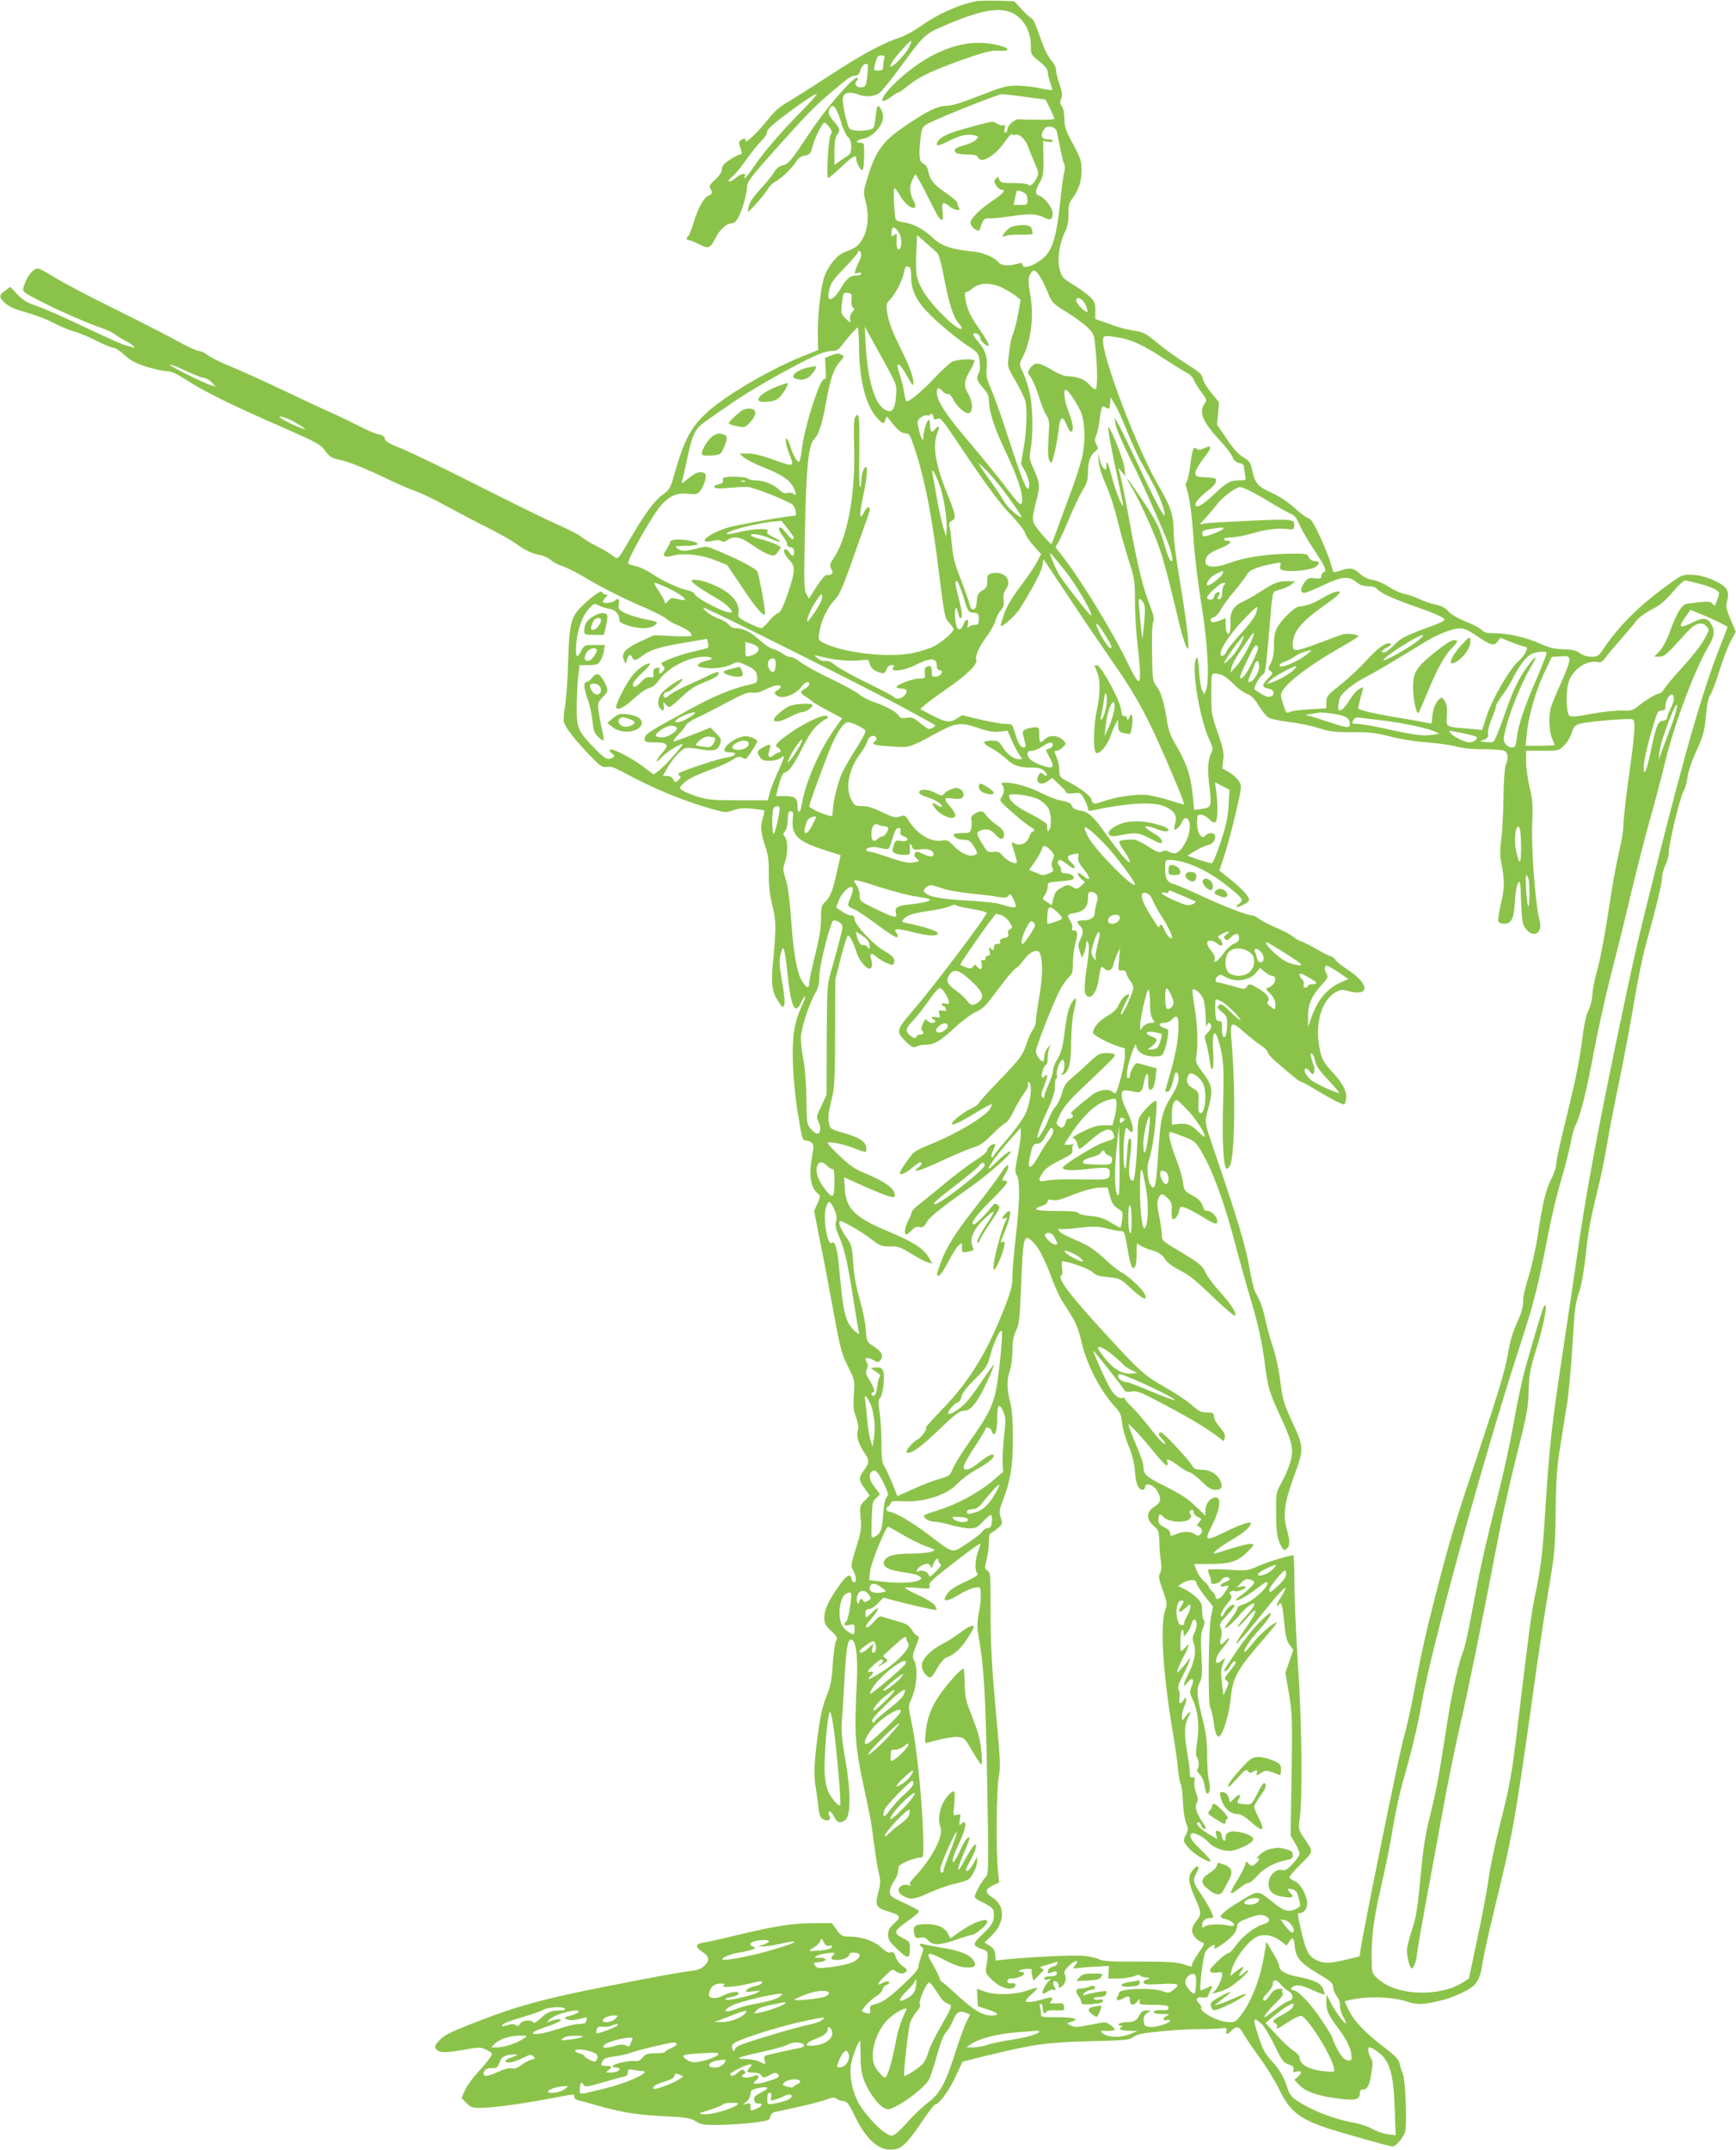 <?xml version="1.0" standalone="no"?>
<!DOCTYPE svg PUBLIC "-//W3C//DTD SVG 20010904//EN"
 "http://www.w3.org/TR/2001/REC-SVG-20010904/DTD/svg10.dtd">
<svg version="1.0" xmlns="http://www.w3.org/2000/svg"
 width="1034pt" height="1280pt" viewBox="0 0 1034 1280"
 preserveAspectRatio="xMidYMid meet">
<g transform="translate(0,1280) scale(0.1,-0.1)"
fill="#8bc34a" stroke="none">
<path d="M5820 12794 c-112 -22 -233 -76 -340 -152 -36 -26 -91 -56 -124 -67
-99 -32 -233 -105 -426 -232 -102 -66 -211 -135 -242 -153 -37 -20 -75 -53
-107 -93 -72 -90 -141 -155 -141 -134 0 15 -3 16 -21 6 -13 -6 -19 -17 -16
-27 19 -58 19 -62 5 -62 -8 0 -36 -14 -61 -31 -35 -23 -47 -37 -47 -56 0 -17
-14 -38 -40 -62 -30 -27 -37 -40 -30 -51 15 -23 12 -38 -10 -45 -27 -9 -63
-74 -89 -162 -12 -40 -26 -75 -31 -78 -14 -9 -12 -25 3 -25 8 0 35 -11 62 -25
56 -28 65 -24 97 38 26 51 65 87 94 87 17 0 29 11 44 40 24 47 50 142 50 183
0 22 30 62 144 190 205 229 251 277 341 354 116 99 135 113 159 113 16 0 24 9
31 32 6 20 18 34 29 37 18 3 19 -2 13 -59 -8 -74 -11 -80 -42 -80 -26 0 -39
22 -22 39 6 6 8 14 4 17 -16 17 -177 -167 -277 -316 -121 -182 -133 -197 -171
-205 -17 -4 -35 -19 -47 -38 -10 -18 -44 -60 -75 -94 -61 -68 -71 -83 -81
-127 -6 -26 -2 -23 46 29 29 31 61 71 70 88 10 17 30 38 45 45 36 18 99 79
124 118 13 22 30 34 53 38 30 6 35 11 46 54 12 50 58 142 71 142 4 0 17 -12
28 -26 17 -22 19 -29 8 -48 -13 -24 -27 -256 -14 -256 4 0 39 29 77 65 70 66
90 77 90 50 0 -21 21 -63 34 -68 7 -3 12 22 13 79 1 83 1 84 -23 84 -34 0 -22
16 18 24 57 11 118 79 118 130 -1 28 -19 66 -32 66 -3 0 -8 -28 -12 -62 -3
-34 -10 -66 -14 -70 -13 -13 -77 -21 -114 -14 -32 6 -34 9 -51 78 -25 106 -23
136 10 144 15 4 40 1 57 -6 46 -20 102 -17 133 6 16 11 71 79 123 151 148 202
146 200 285 259 237 100 350 110 429 36 41 -39 66 -98 66 -162 0 -54 1 -56 50
-95 32 -25 50 -47 50 -61 0 -12 7 -41 15 -64 8 -24 14 -45 12 -46 -2 -2 -35 3
-73 11 -38 8 -100 15 -139 15 -61 0 -86 -7 -221 -60 -106 -42 -165 -60 -196
-60 -53 0 -118 -32 -251 -123 -130 -88 -172 -147 -220 -306 -25 -81 -26 -85
-10 -144 20 -81 13 -163 -20 -220 -25 -42 -39 -53 -104 -77 -46 -17 -97 -78
-122 -144 -23 -63 -43 -244 -40 -366 l2 -74 -89 -36 c-203 -81 -472 -240 -580
-342 -96 -92 -132 -163 -198 -398 -12 -43 -23 -60 -51 -79 -50 -34 -106 -107
-188 -246 -93 -159 -83 -149 -121 -121 -17 13 -58 38 -92 54 -34 17 -74 42
-90 55 -16 13 -78 46 -139 72 -60 26 -276 132 -480 235 -203 103 -410 203
-460 222 -68 27 -91 41 -93 56 -2 14 -14 22 -39 27 -19 3 -74 27 -121 52 -48
24 -112 55 -142 68 -30 13 -158 72 -285 133 -126 60 -277 128 -335 152 -58 23
-118 53 -133 66 -16 13 -39 24 -51 24 -12 0 -69 26 -127 58 -57 32 -223 117
-369 189 -146 72 -310 158 -364 191 -95 58 -101 60 -123 45 -25 -17 -50 -58
-63 -103 -7 -26 -4 -29 89 -77 106 -56 270 -128 371 -164 36 -12 74 -30 85
-40 11 -9 39 -26 62 -38 42 -21 73 -51 39 -38 -10 4 -30 10 -44 13 -15 4 -119
50 -232 104 -113 54 -241 111 -285 126 -64 22 -88 36 -122 72 l-42 44 -30 -22
c-39 -27 -39 -41 2 -77 23 -20 61 -36 123 -53 49 -13 121 -40 159 -61 39 -20
97 -45 130 -54 33 -9 93 -35 134 -56 41 -21 84 -39 95 -39 12 0 42 -20 68 -44
37 -34 66 -49 132 -70 46 -14 100 -26 120 -26 26 0 56 -14 111 -49 104 -68
266 -149 557 -276 228 -100 248 -111 275 -149 27 -37 36 -43 104 -58 43 -10
139 -49 229 -92 85 -41 178 -82 205 -90 28 -9 109 -48 180 -87 72 -39 184 -98
250 -131 66 -33 142 -76 170 -96 51 -38 98 -60 150 -69 17 -3 43 -16 58 -29
15 -13 47 -29 70 -36 22 -7 77 -34 122 -61 102 -62 245 -134 371 -187 54 -24
110 -52 124 -65 14 -12 45 -30 70 -39 47 -19 80 -42 80 -59 0 -6 -41 -8 -112
-4 l-113 5 -82 -38 c-91 -42 -115 -71 -96 -112 11 -23 11 -23 18 5 8 30 22 35
31 12 9 -21 22 -19 61 11 46 35 100 52 253 78 l131 22 5 -23 c4 -13 4 -26 1
-29 -3 -3 -36 -12 -73 -20 -75 -15 -204 -62 -204 -73 0 -4 5 -12 12 -19 8 -8
8 -15 -2 -27 -17 -21 -29 -19 -23 4 4 16 1 19 -17 14 -16 -4 -20 -12 -18 -32
3 -22 0 -26 -21 -23 -16 3 -32 -6 -52 -27 -31 -35 -49 -40 -49 -14 0 9 26 41
58 70 31 29 50 53 42 53 -27 0 -79 -38 -111 -82 -34 -46 -89 -155 -89 -175 0
-29 45 -9 104 46 35 33 77 62 94 65 19 5 39 21 56 45 53 76 179 141 273 141
51 0 57 -15 9 -24 -19 -4 -39 -13 -46 -21 -9 -11 -3 -15 35 -21 58 -8 125 1
166 22 29 15 35 15 73 -2 60 -26 76 -43 76 -79 0 -31 -2 -32 -57 -44 -85 -19
-197 -64 -309 -125 -300 -163 -304 -166 -304 -198 0 -15 8 -18 58 -18 80 0 90
-13 46 -63 -43 -51 -45 -70 -1 -24 27 29 103 77 122 77 12 0 -108 -135 -140
-158 l-32 -23 -64 48 c-72 54 -185 111 -196 99 -5 -4 1 -14 12 -22 17 -13 18
-16 5 -24 -29 -19 -47 -9 -112 58 -94 97 -103 117 -103 237 0 55 4 135 8 178
l9 77 54 0 c45 0 56 4 69 24 9 13 19 40 22 60 l6 36 -61 0 c-58 0 -62 -2 -77
-29 -29 -57 -38 -49 -33 30 6 88 36 172 77 216 28 31 31 32 58 18 15 -8 44
-17 64 -20 35 -5 59 -33 59 -70 0 -18 83 -45 141 -45 30 0 55 6 69 18 23 18
23 19 -61 36 -46 10 -101 28 -122 39 -32 18 -37 25 -32 45 8 32 -3 46 -21 27
-15 -15 -74 -21 -74 -8 0 3 7 15 17 25 14 16 14 18 0 18 -8 0 -17 6 -19 12 -6
17 -47 -10 -116 -75 -72 -69 -81 -104 -88 -342 -3 -104 -12 -223 -19 -264 -8
-43 -10 -83 -5 -95 14 -35 67 -104 148 -188 69 -72 79 -79 106 -74 22 5 47 -4
110 -38 171 -92 335 -160 510 -211 85 -24 90 -24 135 -9 33 12 64 14 110 9 35
-3 68 -8 72 -10 4 -3 0 -24 -8 -47 -16 -47 -11 -90 18 -176 14 -40 19 -80 18
-151 -1 -69 5 -123 21 -191 24 -98 24 -127 2 -365 -9 -106 -2 -154 33 -206 26
-40 29 -42 36 -21 5 13 0 68 -13 139 -17 101 -18 125 -8 163 11 38 14 42 20
24 5 -12 14 -74 20 -138 22 -206 45 -254 83 -172 10 21 20 36 23 34 2 -3 -7
-29 -21 -59 -45 -98 -58 -185 -52 -348 3 -80 15 -202 26 -271 30 -179 30 -180
50 -180 9 0 25 -6 34 -12 15 -12 15 -20 2 -95 -18 -105 -6 -175 39 -212 13
-11 12 -18 -5 -57 l-20 -44 35 -178 c20 -97 56 -286 80 -419 40 -220 48 -250
86 -327 42 -85 42 -85 36 -168 -5 -68 -3 -93 13 -137 13 -37 16 -62 11 -77
-12 -30 3 -81 39 -134 31 -47 31 -58 -5 -107 -31 -41 -30 -55 6 -105 l30 -42
-30 -31 c-30 -31 -30 -33 -24 -103 6 -63 3 -83 -27 -177 -32 -105 -33 -107
-15 -140 18 -34 19 -66 1 -66 -5 0 -11 9 -13 21 -6 35 -30 22 -75 -42 -63 -89
-87 -141 -87 -189 0 -36 6 -47 41 -80 37 -34 39 -40 28 -60 -6 -12 -15 -75
-19 -138 -6 -96 -12 -129 -38 -193 -24 -59 -36 -114 -52 -233 -22 -175 -24
-237 -10 -316 5 -30 12 -80 15 -112 5 -43 11 -60 27 -68 29 -16 52 -4 38 20
-6 13 -7 22 0 26 5 3 17 -10 27 -29 18 -38 37 -45 68 -22 33 24 33 174 0 360
-20 115 -25 172 -21 223 3 37 11 154 16 258 11 191 20 240 43 232 27 -9 38
-107 30 -267 -15 -287 -10 -363 36 -580 52 -243 48 -222 66 -363 9 -65 21
-144 29 -176 12 -51 11 -66 -3 -120 -20 -76 -12 -90 57 -111 76 -22 82 -33 39
-71 -29 -26 -37 -40 -37 -68 0 -30 9 -43 57 -89 61 -58 73 -57 73 10 0 34 -4
40 -39 57 -62 32 -59 44 24 102 41 28 72 56 69 61 -4 6 -44 27 -90 49 -77 35
-84 41 -84 67 0 15 11 43 25 62 14 19 25 48 25 64 0 28 6 33 53 54 28 12 62
22 75 22 20 0 22 5 22 53 0 216 -35 588 -71 755 -19 86 -19 97 -5 126 36 75
46 191 22 238 -13 24 -12 33 9 85 20 49 22 59 9 63 -8 3 -23 20 -34 37 -15 25
-31 36 -77 48 -32 9 -71 21 -88 26 -27 9 -32 6 -60 -27 -17 -20 -37 -35 -44
-33 -8 3 2 21 28 51 49 55 55 85 8 40 -18 -18 -35 -32 -37 -32 -3 0 -5 11 -5
25 0 19 5 25 21 25 11 0 35 15 53 34 l33 34 51 -14 c123 -32 261 -63 265 -60
2 3 -2 14 -8 26 -7 13 -47 38 -96 61 -46 21 -84 42 -84 45 0 4 34 4 76 0 72
-7 75 -6 70 12 -6 16 17 38 121 119 131 102 183 139 183 130 0 -2 -7 -24 -15
-47 -18 -50 -20 -111 -4 -127 9 -9 -10 -22 -74 -52 -65 -30 -91 -48 -107 -73
-17 -29 -18 -33 -4 -36 9 -2 42 13 75 33 32 20 75 39 94 42 34 5 35 5 36 -28
2 -48 0 -66 -13 -134 -8 -46 -8 -78 1 -128 32 -184 42 -352 51 -872 9 -512 9
-540 -8 -560 -22 -24 -43 -59 -60 -97 -11 -27 -10 -29 41 -54 60 -31 67 -38
67 -77 0 -39 -15 -65 -74 -119 -55 -53 -54 -63 7 -84 34 -12 36 -18 22 -100
-7 -40 -5 -44 35 -83 43 -42 100 -62 128 -45 21 14 11 30 -15 26 -15 -2 -23 2
-23 13 0 9 9 15 24 15 33 0 76 17 76 30 0 5 -7 10 -15 10 -34 0 -12 15 26 17
22 2 38 -1 35 -6 -3 -4 -2 -20 2 -36 l8 -28 33 34 c30 30 32 34 15 40 -15 5
-9 9 24 18 24 7 50 15 59 18 11 4 14 2 11 -8 -2 -7 -15 -16 -29 -19 -13 -3
-26 -14 -27 -24 -3 -15 0 -17 14 -12 32 12 39 12 39 -4 0 -9 -10 -15 -25 -16
-44 -2 -50 -4 -50 -15 0 -6 9 -8 23 -4 19 5 20 4 6 -7 -8 -7 -23 -28 -31 -45
-18 -36 -7 -43 25 -18 11 7 26 11 34 8 13 -5 13 -3 4 16 -7 12 -9 26 -6 32 10
14 37 -11 31 -28 -4 -11 -1 -11 14 -3 24 13 35 52 22 75 -7 13 -1 25 25 51 36
36 68 38 36 2 -18 -20 -18 -20 32 -14 28 3 77 7 110 8 l60 3 -2 -37 -2 -38 60
0 c33 0 75 7 94 14 19 8 35 11 35 6 0 -5 15 -11 33 -13 29 -4 30 -5 10 -12
-25 -8 -30 -21 -10 -28 6 -3 46 -2 89 0 42 3 84 3 93 -1 14 -5 12 -10 -12 -30
-28 -24 -32 -24 -69 -11 -63 23 -259 15 -259 -10 0 -6 -4 -16 -9 -23 -14 -22
4 -28 34 -10 31 18 40 15 40 -13 0 -29 21 -33 42 -8 17 22 18 22 16 4 -3 -18
3 -20 52 -21 104 -1 120 -3 120 -19 0 -12 -10 -15 -41 -13 -27 2 -43 -2 -46
-9 -3 -9 11 -13 49 -14 42 0 48 -2 31 -9 -28 -12 -31 -34 -3 -27 11 3 20 1 20
-3 0 -15 -86 -42 -121 -38 -30 3 -34 7 -37 35 -2 23 3 35 20 47 l22 16 -27 0
c-19 0 -31 -8 -41 -29 -17 -33 -34 -41 -81 -41 -35 0 -61 -19 -28 -21 10 0 13
-3 6 -6 -29 -11 -10 -23 40 -24 l52 -1 -30 -13 c-48 -22 -110 -28 -149 -15
-34 11 -51 33 -23 29 27 -3 67 1 67 9 0 4 -12 16 -27 26 -26 19 -28 19 -118 1
-77 -15 -95 -16 -116 -5 l-24 13 28 10 c50 16 17 27 -84 27 -98 0 -99 0 -99
24 0 13 -3 31 -6 40 -3 9 -1 16 5 16 6 0 11 -11 11 -24 0 -27 16 -44 22 -24 3
7 23 11 57 9 50 -2 52 -1 49 21 -3 21 -8 23 -47 20 -39 -2 -43 -1 -31 13 20
25 6 28 -51 11 -58 -17 -99 -21 -99 -8 0 5 16 23 36 40 20 18 35 34 33 37 -2
2 -31 -6 -64 -17 -74 -26 -191 -28 -253 -4 l-43 15 3 -52 3 -52 58 -19 c65
-21 74 -36 22 -36 -53 0 -106 32 -202 120 -47 44 -89 80 -93 80 -4 0 -10 11
-14 23 -3 13 -22 50 -41 83 -46 75 -33 79 74 23 57 -30 94 -42 125 -43 54 -1
63 7 46 39 -19 36 -82 62 -191 79 -53 9 -104 18 -113 22 -9 3 -16 2 -16 -4 0
-6 6 -12 13 -15 9 -3 8 -15 -6 -53 -9 -27 -17 -57 -17 -67 0 -11 -34 -51 -77
-90 -99 -93 -129 -115 -176 -128 -34 -9 -38 -13 -34 -35 4 -25 -4 -28 -37 -15
-17 7 -16 10 14 45 18 20 46 44 61 52 16 8 31 25 35 38 3 13 15 26 26 29 11 3
17 10 13 16 -4 8 -16 6 -36 -4 -41 -22 -36 -6 14 42 38 38 44 41 61 27 24 -17
48 -18 63 -3 9 9 4 17 -20 33 -18 12 -36 35 -42 54 -7 26 -14 32 -30 28 -14
-4 -31 5 -55 28 -40 39 -119 66 -190 66 -42 0 -49 3 -76 40 l-29 40 -105 0
c-126 0 -234 -17 -454 -70 -91 -22 -183 -43 -206 -46 -50 -8 -52 -26 -5 -56
41 -27 44 -51 9 -83 -18 -17 -42 -26 -82 -30 -31 -3 -163 -26 -292 -51 -574
-110 -713 -146 -1016 -265 -115 -45 -158 -67 -184 -94 -28 -29 -32 -39 -24
-53 16 -25 57 -26 167 -6 91 16 100 16 132 1 19 -9 35 -21 35 -25 0 -12 -32
-54 -94 -122 -27 -30 -58 -74 -68 -98 l-19 -43 28 -29 c24 -26 35 -30 84 -30
70 0 235 22 411 55 162 30 148 29 148 10 0 -8 12 -17 28 -21 15 -3 56 -14 92
-25 159 -45 242 -59 402 -68 147 -7 171 -11 203 -31 34 -21 49 -23 149 -21 61
1 152 7 201 14 81 11 90 14 93 34 2 14 12 25 25 28 12 2 76 16 142 31 66 14
141 34 166 43 39 15 49 16 64 4 11 -7 29 -13 41 -13 18 0 31 -17 67 -92 72
-147 151 -211 240 -194 43 8 82 49 166 175 34 50 65 91 70 91 23 0 84 82 121
163 l43 92 156 39 c271 66 353 77 606 83 210 5 231 7 257 26 22 16 56 23 175
34 81 7 182 13 223 12 41 0 94 2 118 4 39 5 42 4 37 -14 -8 -25 7 -24 30 1 26
29 49 25 67 -12 9 -18 51 -80 93 -138 43 -58 98 -146 122 -196 62 -130 120
-178 283 -233 84 -28 379 -111 394 -111 20 0 66 54 75 88 13 44 2 310 -14 347
-7 17 -16 44 -19 60 -5 23 -25 45 -78 85 -121 92 -187 160 -219 221 -16 32
-29 60 -29 63 0 2 33 10 72 16 92 16 226 8 301 -18 62 -20 97 -19 217 12 57
15 138 52 171 78 32 26 49 66 59 138 6 41 39 192 74 335 104 424 123 527 226
1265 33 239 77 530 97 645 33 194 36 228 39 445 2 196 7 263 29 400 14 91 33
206 41 255 7 50 21 194 29 322 15 246 16 254 46 348 10 33 26 124 34 202 16
151 28 215 74 401 16 64 39 176 51 247 11 72 46 249 76 395 30 146 70 360 89
475 19 116 49 260 65 320 61 216 100 377 100 411 0 19 9 52 20 74 11 22 20 56
20 77 0 51 68 332 88 363 9 14 19 50 23 81 4 34 25 97 53 158 41 90 48 114 57
208 6 69 15 113 25 124 8 9 33 74 55 145 22 71 54 152 69 180 l29 52 -31 73
c-27 66 -30 78 -20 114 15 58 -3 85 -80 120 -80 37 -171 44 -209 18 -206 -140
-342 -269 -448 -425 -29 -44 -35 -48 -72 -48 -25 0 -51 8 -68 21 -22 16 -46
22 -98 23 -52 2 -84 9 -140 34 -84 38 -191 62 -272 62 -44 0 -62 4 -75 19 -10
11 -53 34 -97 51 -48 20 -89 44 -103 61 -18 21 -40 32 -78 40 -29 6 -73 22
-98 34 -25 12 -63 25 -85 29 -22 4 -64 23 -94 43 -31 20 -72 38 -95 40 -26 4
-52 16 -71 33 -41 38 -64 43 -115 25 -24 -8 -45 -13 -47 -11 -2 2 -10 26 -17
52 -7 27 -35 97 -62 156 -37 80 -54 108 -71 113 -12 3 -49 30 -81 60 -38 34
-88 68 -135 90 -85 38 -101 57 -118 133 -10 48 -16 57 -54 80 -29 17 -61 52
-99 110 l-57 84 6 67 6 66 -45 55 c-25 30 -49 69 -52 86 -5 27 -20 40 -99 89
-51 32 -128 87 -170 122 -65 55 -84 66 -132 73 -67 11 -80 15 -169 46 l-70 25
0 49 c1 43 -3 54 -31 82 -18 17 -63 51 -100 73 -63 38 -69 45 -81 91 -16 59
-3 152 31 223 16 33 22 62 21 106 -1 49 3 66 23 93 39 52 55 103 55 168 0 55
-5 72 -51 157 -43 80 -51 102 -51 149 0 32 -6 62 -15 75 -12 17 -13 27 -4 45
8 19 6 37 -10 86 -12 34 -21 72 -21 85 0 13 -9 35 -21 48 -29 33 -51 79 -84
177 -16 45 -33 82 -39 82 -5 0 -31 23 -57 51 l-48 52 -98 3 c-54 1 -109 0
-123 -2z m-409 -281 c-20 -40 -98 -119 -108 -109 -3 3 7 22 22 43 36 48 98
114 103 109 2 -2 -6 -22 -17 -43z m-145 -65 c-3 -13 -6 -33 -6 -45 0 -19 -6
-23 -29 -23 -29 0 -29 0 -19 38 13 49 16 52 40 52 16 0 19 -5 14 -22z m-492
-310 c-124 -126 -227 -246 -285 -332 -24 -36 -48 -66 -52 -66 -5 0 -6 4 -2 9
13 23 -18 20 -46 -3 -29 -25 -49 -33 -49 -20 0 3 12 15 26 26 14 11 50 56 80
99 31 43 71 93 90 111 19 18 33 41 32 50 -2 12 25 39 82 83 104 80 199 145
214 145 6 0 -35 -46 -90 -102z m1333 85 l121 -16 26 -53 c14 -29 26 -56 26
-61 0 -7 -123 -8 -208 -3 -28 2 -72 -36 -72 -62 0 -10 -5 -18 -11 -18 -7 0 -9
10 -5 25 5 19 3 23 -8 19 -8 -3 -25 2 -38 10 -26 17 -11 20 -203 -33 -87 -24
-132 -46 -149 -73 -18 -30 1 -30 60 0 71 36 114 46 155 37 29 -7 30 -8 13 -26
-9 -10 -36 -24 -58 -30 -64 -17 -79 -28 -65 -45 7 -9 31 -14 69 -14 42 0 59
-4 64 -15 16 -43 99 2 158 87 23 33 44 55 46 50 2 -6 10 -8 18 -5 25 9 61 -25
79 -74 10 -26 28 -72 41 -101 21 -49 22 -56 9 -81 -18 -36 -41 -55 -50 -41 -3
5 -41 10 -86 10 -72 0 -80 2 -87 21 -7 19 -9 19 -21 5 -11 -13 -11 -20 3 -41
9 -14 23 -25 32 -25 29 0 8 -24 -57 -67 -74 -50 -129 -105 -129 -130 1 -24 48
-59 55 -41 24 70 23 68 67 68 24 0 85 7 137 15 97 14 136 12 184 -12 34 -17
47 -10 47 27 0 32 -48 95 -81 105 -25 8 -24 29 4 79 21 37 23 52 22 144 l-2
104 28 -6 c16 -3 29 -1 29 4 0 6 -10 10 -22 10 -38 0 -50 13 -39 42 5 14 16
28 24 31 25 10 57 -4 62 -27 2 -11 11 -56 20 -99 8 -43 19 -86 24 -94 5 -10 5
-29 0 -47 -5 -17 -16 -96 -24 -176 -18 -175 -38 -257 -75 -309 -41 -56 -150
-105 -150 -67 0 12 -7 13 -32 5 -49 -14 -94 -11 -108 7 -28 33 -96 62 -160 67
-120 11 -186 34 -235 82 -52 50 -118 85 -176 92 -22 3 -42 11 -44 17 -9 28
-15 186 -8 186 5 0 22 -22 37 -49 45 -76 116 -98 76 -23 -24 45 -25 83 -4 124
l16 32 24 -40 c13 -21 45 -83 71 -136 53 -111 78 -128 67 -48 -7 57 2 63 43
30 30 -24 72 -28 54 -6 -6 8 -10 20 -9 27 2 7 -30 35 -70 62 -72 48 -93 75
-106 139 -4 15 -15 29 -25 33 -24 7 -29 44 -20 134 9 83 10 86 52 108 56 30
411 172 432 172 11 1 75 -6 142 -16z m-1123 -81 c8 -15 21 -53 30 -83 9 -31
26 -65 36 -74 14 -13 20 -31 20 -59 0 -34 -5 -44 -28 -58 -15 -10 -37 -25 -49
-34 l-23 -16 0 79 c0 54 5 85 15 99 21 27 19 39 -14 76 -35 40 -41 58 -29 81
12 24 25 21 42 -11z m1124 -495 c6 -5 12 -22 12 -38 0 -27 -2 -29 -41 -29
l-41 0 7 37 c4 21 9 41 11 45 5 8 32 0 52 -15z m-742 -263 c7 -38 -3 -77 -17
-68 -6 3 -10 22 -9 43 3 52 2 55 -15 41 -13 -10 -15 -9 -15 12 0 14 3 28 7 31
12 12 42 -25 49 -59z m215 -88 c10 -8 26 -64 43 -155 29 -152 55 -233 88 -268
12 -13 19 -26 15 -29 -20 -21 -190 148 -236 235 -35 67 -39 92 -32 249 l3 73
52 -46 c28 -25 58 -51 67 -59z m-451 -12 c0 -8 -6 -27 -14 -42 -7 -15 -17 -38
-21 -50 -6 -21 -4 -23 14 -17 12 4 21 2 21 -4 0 -6 -12 -11 -26 -11 -39 0 -59
-15 -90 -67 -47 -81 -90 -100 -78 -35 10 55 19 70 100 153 41 42 74 82 74 88
0 7 5 9 10 6 6 -3 10 -13 10 -21z m297 -132 c0 -74 28 -137 90 -203 59 -63
178 -163 255 -213 53 -35 57 -41 63 -86 4 -29 2 -56 -4 -68 -18 -33 -13 -50
24 -91 25 -28 35 -48 35 -72 0 -68 32 -166 100 -309 70 -147 104 -250 98 -295
-4 -33 -18 -21 -105 95 -40 52 -135 169 -212 260 -138 162 -191 243 -191 294
0 31 11 33 35 6 10 -12 25 -18 32 -16 7 3 19 -9 29 -30 18 -37 67 -84 89 -84
32 0 33 61 1 117 -28 49 -25 74 18 148 14 23 22 45 19 49 -12 12 -104 6 -132
-8 -15 -8 -64 -53 -108 -100 -73 -77 -144 -136 -163 -136 -4 0 -10 22 -14 49
-4 27 -15 75 -26 107 -32 93 -6 84 49 -16 26 -46 31 -51 31 -29 0 38 -23 99
-86 226 -36 72 -59 134 -67 177 -11 64 -10 66 15 93 33 35 74 116 83 164 5 28
11 36 24 32 14 -4 18 -16 18 -61z m763 8 c12 -16 34 -60 49 -97 27 -66 30 -69
112 -120 46 -28 102 -69 125 -91 40 -39 41 -43 49 -129 12 -116 12 -229 2
-240 -5 -4 -22 7 -37 25 -28 34 -74 51 -134 52 -17 0 -60 18 -97 41 -74 44
-98 45 -125 4 -15 -23 -14 -26 5 -51 12 -15 32 -64 46 -108 14 -45 34 -97 46
-116 20 -31 21 -43 14 -141 -5 -79 -3 -114 6 -131 12 -22 14 -19 30 47 10 39
21 100 25 138 8 78 23 87 47 27 8 -22 20 -40 26 -40 19 0 12 54 -14 118 -24
59 -34 132 -17 132 15 -1 76 -94 94 -143 21 -63 23 -167 4 -257 -8 -36 -37
-128 -66 -205 -28 -77 -66 -178 -83 -225 -17 -47 -32 -86 -33 -88 -5 -8 -95
96 -106 122 -10 25 -8 43 10 115 28 111 28 119 -9 203 -29 67 -30 74 -20 126
15 77 13 244 -4 325 -8 38 -26 93 -39 124 -26 54 -26 55 -7 91 53 104 71 250
47 380 -14 82 -13 104 7 130 14 18 24 15 47 -18z m-215 -76 c27 -14 62 -35 77
-47 l27 -22 -15 -85 c-9 -47 -22 -98 -29 -115 -8 -16 -16 -50 -19 -75 -3 -25
-8 -63 -11 -85 -5 -35 0 -50 45 -125 27 -47 53 -101 58 -120 11 -54 6 -186
-12 -284 l-15 -88 24 -43 c24 -41 34 -105 16 -105 -12 0 -47 93 -122 324 -33
104 -76 223 -94 265 -29 67 -33 84 -28 132 6 64 -9 108 -56 161 -20 23 -28 39
-21 43 13 8 40 -12 40 -30 0 -16 36 -48 49 -44 6 2 -15 40 -45 84 -64 92 -82
128 -93 191 -6 31 -5 44 3 44 6 0 25 11 41 25 42 34 112 34 180 -1z m-903 -69
c-3 -23 1 -41 9 -46 10 -6 9 -12 -5 -28 -11 -12 -16 -29 -13 -41 7 -26 3 -25
-29 6 -24 25 -26 31 -19 90 6 60 7 62 33 60 25 -3 27 -7 24 -41z m1395 -33 c8
-19 12 -36 10 -38 -9 -9 -67 48 -67 66 0 31 41 11 57 -28z m-1350 -260 c2
-193 43 -343 110 -414 32 -34 39 -35 47 -5 7 22 7 22 29 -8 41 -54 66 -75 91
-75 23 0 28 -9 64 -122 53 -166 96 -389 135 -711 32 -255 35 -269 60 -295 15
-16 27 -33 27 -39 0 -16 -73 -79 -117 -101 -21 -11 -71 -28 -111 -37 -145 -35
-427 -5 -552 60 -26 14 -27 16 -19 66 10 66 49 144 91 188 25 25 45 69 85 180
28 80 70 197 92 259 33 89 38 112 25 112 -8 0 -21 -14 -28 -30 -7 -17 -15 -27
-19 -24 -7 7 -4 30 18 139 19 92 24 155 13 155 -13 0 -28 -46 -28 -86 0 -19
-3 -34 -7 -34 -5 0 -7 97 -5 215 3 208 -2 242 -26 198 -6 -10 -8 -75 -5 -152
11 -285 -36 -555 -119 -680 -26 -39 -28 -47 -17 -68 11 -20 11 -26 -1 -33 -7
-4 -19 -6 -26 -3 -7 2 -32 -26 -59 -68 l-47 -73 -16 29 c-13 25 -14 74 -8 355
7 385 21 528 53 562 30 32 50 91 73 222 26 142 45 200 82 241 28 33 28 34 9
44 -15 9 -30 7 -58 -4 l-39 -16 4 -66 c3 -44 1 -64 -6 -59 -25 15 -124 -293
-138 -431 -4 -35 -11 -63 -15 -63 -12 0 -35 39 -49 85 -7 22 -16 44 -21 50
-16 17 -10 -33 11 -85 33 -84 35 -83 -110 -31 -53 19 -104 31 -135 31 l-50 -1
26 -23 c15 -12 69 -40 120 -60 105 -42 152 -73 174 -116 20 -38 20 -57 0 -40
-8 6 -23 9 -35 5 -16 -5 -29 0 -48 18 -35 34 -92 57 -140 57 -21 0 -43 5 -49
11 -12 12 -125 15 -143 4 -5 -3 -7 -12 -4 -19 3 -9 -6 -15 -26 -20 -20 -3 -29
-10 -24 -17 5 -8 29 -9 83 -4 42 4 92 7 111 6 40 -2 244 -83 272 -107 15 -14
26 -64 14 -64 -35 0 -349 -55 -400 -71 -116 -34 -194 -102 -91 -79 25 6 44 5
52 -1 8 -8 19 -6 35 5 39 28 79 20 149 -29 35 -25 79 -50 98 -56 31 -11 36 -9
52 12 10 13 19 27 19 30 0 9 -69 37 -123 50 -26 6 -50 15 -53 20 -11 18 55 8
111 -16 69 -31 87 -25 22 6 -36 18 -44 26 -35 36 15 18 -77 17 -157 -2 -80
-20 -111 -19 -65 1 45 20 179 51 250 58 l55 5 35 -45 c39 -50 46 -64 31 -64
-5 0 -22 16 -37 35 -26 35 -44 45 -44 24 0 -6 11 -25 25 -44 14 -18 24 -39 23
-46 -2 -8 7 -15 20 -17 16 -2 22 -10 22 -28 0 -29 -11 -31 -28 -4 -7 11 -17
20 -22 20 -20 0 -10 -31 20 -62 39 -41 38 -65 -7 -200 -29 -84 -43 -112 -60
-119 -11 -4 -36 -26 -54 -48 -18 -23 -38 -41 -45 -41 -8 0 -42 14 -77 31 -55
28 -63 35 -59 55 11 61 -36 120 -133 165 -68 32 -145 48 -145 30 0 -11 64 -55
150 -104 47 -26 97 -73 88 -82 -17 -17 -210 79 -222 110 -2 7 -20 16 -38 20
-56 12 -150 55 -210 96 -32 21 -76 43 -99 48 -22 5 -43 12 -47 15 -13 14 150
301 201 354 49 52 92 69 155 62 49 -5 56 -3 73 18 27 35 42 94 26 104 -24 15
-51 7 -95 -29 -43 -35 -45 -36 -38 -13 4 14 18 76 31 138 29 138 46 171 108
214 26 18 93 65 150 104 110 76 290 180 454 263 72 35 115 51 142 51 32 0 44
6 63 31 40 53 90 109 97 109 3 0 7 -57 8 -128z m163 -101 c62 -114 62 -115 57
-179 -6 -81 -24 -104 -65 -82 -62 34 -104 175 -116 390 l-5 105 33 -60 c18
-33 61 -111 96 -174z m1383 169 c77 -12 149 -46 277 -130 58 -38 118 -74 132
-81 15 -6 32 -25 39 -42 7 -17 28 -50 46 -74 31 -41 33 -45 18 -66 -36 -52
-12 -109 94 -223 32 -33 63 -75 71 -93 9 -22 21 -34 41 -38 19 -3 29 -12 29
-23 0 -10 3 -32 6 -49 6 -31 6 -31 -35 -31 -54 0 -72 -10 -152 -85 -68 -64
-109 -86 -109 -58 0 16 36 53 88 93 19 14 34 34 35 45 2 18 -5 20 -60 23 -58
3 -63 5 -63 26 0 13 20 50 45 82 58 75 58 89 1 63 -19 -9 -29 -9 -40 0 -18 15
-24 -1 -37 -103 -6 -44 -15 -86 -20 -93 -8 -8 -8 -23 0 -45 18 -59 30 -150 41
-313 6 -88 27 -259 47 -380 37 -228 48 -448 26 -505 l-10 -24 -13 24 c-7 13
-15 63 -18 112 -2 48 -8 85 -12 83 -40 -24 9 -349 73 -489 21 -45 23 -56 12
-77 -21 -41 -24 -100 -11 -207 14 -117 12 -120 -52 -129 l-39 -5 -7 73 c-13
130 -36 202 -105 319 -29 49 -42 84 -51 144 -16 106 -36 169 -63 203 -21 26
-23 38 -25 195 -2 97 1 176 7 186 8 14 3 38 -19 94 -42 109 -74 237 -120 490
-22 123 -47 248 -55 278 l-14 55 21 -25 21 -25 -6 53 c-5 45 -86 247 -95 238
-5 -6 18 -138 54 -298 18 -86 34 -161 34 -165 -2 -24 -44 79 -65 158 -26 99
-35 118 -35 74 0 -23 -2 -25 -15 -15 -8 6 -19 30 -24 53 l-10 42 3 -50 c2 -32
17 -83 43 -140 22 -49 52 -142 67 -205 15 -63 45 -170 66 -237 38 -117 40
-128 40 -255 0 -73 7 -187 15 -253 8 -66 15 -144 15 -174 0 -47 -2 -52 -16
-41 -8 8 -35 54 -58 104 -81 169 -258 462 -369 610 l-60 78 21 37 c11 20 41
86 66 147 26 61 60 132 76 158 24 37 30 58 30 101 0 64 13 104 43 127 19 15
20 19 7 42 -10 20 -11 31 -2 49 6 12 16 55 21 95 5 41 12 77 16 80 3 3 14 1
25 -6 17 -10 19 -8 22 26 l3 37 27 -45 c15 -25 47 -95 71 -157 25 -61 60 -140
79 -175 19 -35 54 -98 77 -141 38 -69 76 -175 67 -185 -7 -7 -68 109 -159 305
-52 109 -103 216 -116 238 l-22 40 5 -40 c3 -22 41 -112 85 -200 71 -142 143
-302 217 -479 32 -76 48 -151 28 -135 -8 6 -21 37 -30 68 -36 128 -51 160
-136 288 -49 73 -91 133 -94 133 -3 0 7 -19 21 -42 41 -66 119 -233 160 -342
34 -91 60 -190 129 -479 14 -59 33 -120 41 -135 15 -26 16 -23 10 58 -3 46
-24 189 -45 316 -24 140 -40 265 -40 316 -1 95 -16 140 -97 280 -119 206 -323
741 -323 847 0 35 3 36 93 21z m-5552 -200 c46 -22 93 -40 104 -40 12 0 32
-12 46 -26 l24 -26 -25 7 c-47 14 -265 123 -248 124 9 1 54 -17 99 -39z m4449
-276 c0 -11 6 -13 21 -9 25 8 13 24 201 -255 103 -151 179 -253 234 -310 46
-47 86 -98 89 -113 4 -15 27 -50 52 -77 l44 -49 -25 -48 c-14 -26 -58 -92 -99
-145 -47 -63 -81 -120 -95 -160 -12 -35 -22 -67 -22 -71 0 -21 89 57 118 104
81 132 125 217 131 252 l6 38 162 -243 c89 -134 203 -301 253 -373 111 -158
182 -281 262 -457 84 -186 168 -388 160 -388 -4 0 -42 12 -86 25 -43 14 -104
28 -135 32 -65 6 -179 -10 -260 -38 -43 -15 -56 -17 -63 -7 -4 7 -8 16 -8 19
0 16 -60 63 -122 96 -66 35 -68 36 -68 75 0 21 -7 55 -15 75 -8 19 -15 37 -15
39 0 2 7 4 15 4 8 0 24 9 36 21 20 20 20 22 3 40 -27 30 -81 36 -108 10 -32
-30 -36 -27 -36 24 0 41 -2 45 -24 45 -14 0 -37 -5 -51 -10 -23 -9 -26 -15
-21 -35 3 -14 9 -36 12 -50 5 -19 2 -25 -9 -25 -19 0 -33 24 -53 91 -15 48
-15 49 -56 49 -23 0 -90 12 -150 26 l-108 26 -34 -22 c-41 -25 -64 -21 -153
25 l-62 33 27 24 c15 14 72 56 127 94 120 82 188 148 180 174 -8 25 16 79 63
142 22 29 45 71 51 92 5 21 20 49 32 62 16 18 20 31 17 61 -4 27 0 46 15 67
38 54 -14 110 -87 92 -22 -5 -26 -12 -26 -46 0 -32 -5 -42 -30 -56 -24 -15
-30 -25 -32 -63 -2 -33 -8 -47 -20 -49 -11 -2 -18 7 -23 30 -4 18 -28 85 -52
148 -36 90 -47 134 -53 205 -5 50 -11 100 -15 112 -5 16 -1 24 15 33 27 14 23
35 -31 168 -69 170 -86 281 -55 357 15 36 8 46 -14 20 -20 -24 -30 -17 -30 20
0 19 -4 35 -8 35 -11 0 -32 -68 -32 -100 0 -36 -14 -14 -27 43 -11 49 -11 53
9 70 12 10 30 16 40 14 10 -3 18 -1 18 5 0 5 5 6 10 3 6 -3 10 -13 10 -21z
m-3822 -18 c26 -14 56 -32 67 -40 19 -16 19 -16 -5 -7 -66 24 -153 71 -132 71
12 0 44 -11 70 -24z m4207 -376 c55 -68 148 -200 140 -200 -18 0 -83 58 -103
92 -13 23 -45 72 -71 108 -27 36 -56 79 -67 95 l-18 30 33 -30 c18 -16 56 -59
86 -95z m-351 -1 c27 -72 49 -212 44 -275 l-3 -39 -17 55 c-9 30 -26 109 -38
175 -11 66 -23 131 -26 145 -10 44 14 9 40 -61z m-1157 15 c-3 -3 -12 -4 -19
-1 -8 3 -5 6 6 6 11 1 17 -2 13 -5z m3011 -58 c26 -13 84 -46 128 -73 45 -27
95 -55 112 -62 22 -9 36 -26 50 -61 11 -27 45 -86 75 -132 80 -121 92 -147 72
-154 -8 -3 -15 -14 -15 -24 0 -15 -6 -17 -38 -13 -34 4 -42 1 -60 -22 -27 -34
-29 -65 -4 -65 9 0 60 20 112 45 111 53 154 57 198 20 21 -18 42 -25 70 -25
24 0 45 -6 53 -16 20 -24 96 -59 222 -103 119 -41 172 -64 181 -80 3 -5 -29
-21 -72 -37 -151 -54 -192 -74 -227 -113 -20 -21 -44 -41 -55 -44 -31 -8 -23
11 13 29 18 10 27 19 19 22 -27 9 -72 -22 -141 -98 -39 -43 -109 -109 -156
-146 -79 -63 -85 -70 -85 -104 l0 -37 -100 -6 c-55 -3 -108 -11 -119 -16 -17
-10 -21 -5 -35 36 -9 26 -16 55 -16 65 0 49 148 166 363 288 53 30 97 58 97
61 0 11 -60 19 -88 13 -15 -4 -77 -26 -139 -50 -61 -24 -123 -44 -137 -44 -23
0 -26 4 -26 33 1 77 50 136 199 240 82 57 103 85 55 73 -16 -4 -49 -20 -74
-35 -53 -32 -103 -51 -137 -51 -15 0 -41 -17 -72 -48 -69 -69 -85 -104 -83
-183 1 -48 -5 -78 -18 -105 -18 -35 -18 -38 -2 -50 16 -12 14 -15 -16 -45 -38
-37 -37 -52 4 -59 36 -6 41 -43 7 -48 -19 -3 -37 6 -91 44 -8 5 28 73 46 85
21 15 19 7 43 279 20 237 14 216 63 229 24 6 54 20 67 30 l24 20 -47 1 c-55 0
-82 -11 -161 -63 -32 -21 -78 -47 -102 -58 -55 -24 -79 -61 -76 -117 3 -55 -7
-91 -20 -71 -5 8 -9 31 -9 52 l0 37 -36 -15 c-35 -14 -54 -13 -54 5 0 5 9 12
20 15 11 4 29 23 40 43 10 20 47 71 82 112 35 42 69 87 76 101 14 26 65 46
166 65 36 6 38 5 32 -14 -6 -17 -2 -23 19 -28 43 -11 162 2 190 20 29 19 25
36 -8 36 -13 0 -26 9 -32 23 -10 21 -14 22 -129 20 -134 -3 -259 -23 -350 -57
-77 -29 -136 -25 -136 8 0 35 20 54 85 80 61 25 82 46 46 46 -12 0 -21 5 -21
10 0 6 19 10 43 10 24 0 83 12 132 26 81 24 162 32 220 22 14 -2 21 3 23 17 5
45 0 46 -254 35 -131 -6 -255 -13 -274 -16 l-35 -6 36 38 c19 22 51 59 69 83
34 44 112 101 137 101 8 0 35 -11 61 -24z m-165 -227 c-7 -7 -36 -20 -65 -30
-46 -16 -53 -16 -56 -3 -5 22 2 27 51 35 69 11 83 11 70 -2z m-938 -249 c65
-81 165 -253 154 -265 -5 -4 -143 171 -183 231 -28 43 -75 157 -58 139 6 -5
45 -53 87 -105z m935 -20 c-11 -20 -81 -73 -88 -65 -12 11 14 48 46 65 47 25
55 25 42 0z m2840 -55 c76 -20 120 -41 119 -58 0 -6 -6 -27 -13 -46 -11 -30
-13 -31 -25 -17 -11 14 -26 16 -75 11 -34 -4 -71 -8 -83 -11 -27 -5 -61 -63
-98 -168 -17 -47 -41 -92 -60 -112 l-32 -34 30 0 c30 0 48 16 157 138 53 60
92 74 122 45 19 -20 19 -22 3 -54 -30 -58 -70 -110 -155 -204 -45 -49 -89
-102 -98 -117 -9 -16 -23 -28 -32 -28 -16 0 -81 -40 -132 -81 -23 -19 -38 -22
-93 -20 -36 1 -118 -8 -181 -20 -87 -16 -118 -19 -127 -10 -20 20 -21 156 -2
206 28 75 112 129 175 112 14 -3 27 5 46 32 15 20 57 70 94 111 36 41 75 88
87 105 12 16 51 45 89 65 51 26 83 53 128 106 36 42 67 71 76 68 8 -1 44 -10
80 -19z m-4382 -77 c27 -90 29 -93 60 -96 29 -3 32 -6 32 -38 0 -29 -3 -34
-23 -34 -13 0 -29 -6 -36 -12 -10 -11 -11 -8 -6 15 9 34 -12 37 -25 3 -21 -57
-47 -39 -51 37 -4 60 7 78 18 27 3 -16 9 -30 14 -30 14 0 10 39 -11 119 -22
84 -24 101 -10 101 5 0 22 -42 38 -92z m-1773 57 c61 -27 115 -62 115 -75 0
-4 -19 -3 -42 3 -37 9 -43 8 -60 -12 -13 -16 -18 -19 -18 -8 0 8 -16 38 -35
66 -20 28 -31 51 -25 51 5 0 35 -11 65 -25z m3327 13 c-7 -7 -12 -27 -12 -44
0 -18 -5 -36 -11 -39 -16 -10 -23 3 -11 18 7 8 9 17 5 20 -9 9 -33 -12 -33
-29 0 -8 -9 -14 -20 -14 -11 0 -20 5 -20 12 0 17 78 88 97 88 13 0 14 -3 5
-12z m-2433 -154 c-24 -35 -45 -64 -47 -64 -14 0 13 67 45 116 32 49 39 54 41
35 2 -13 -13 -47 -39 -87z m1960 -8 c-1 -28 -4 -76 -8 -106 l-7 -55 -7 55 c-3
30 -8 86 -11 124 -5 68 -5 68 14 51 15 -14 20 -30 19 -69z m-1414 -582 c88
-48 162 -89 165 -91 6 -5 -22 -23 -37 -23 -6 0 -30 16 -54 36 -37 31 -48 35
-79 30 -28 -4 -38 -2 -48 14 -14 23 -73 55 -150 81 -29 10 -68 31 -85 45 -18
15 -95 58 -172 94 -77 37 -158 82 -179 99 -22 17 -47 30 -55 29 -9 -2 -30 7
-47 19 -17 12 -43 25 -60 29 -16 4 -50 27 -77 51 -52 48 -101 73 -144 73 -17
0 -33 8 -40 19 -7 10 -33 27 -60 37 -47 17 -93 50 -93 66 0 10 984 -482 1215
-608z m2075 572 c-6 -19 -46 -73 -90 -119 -43 -47 -81 -94 -84 -105 -8 -25
-36 -38 -36 -16 0 35 55 118 131 198 45 48 84 85 86 82 3 -3 0 -20 -7 -40z
m2762 -52 c27 -14 48 -26 48 -27 0 -2 -12 -32 -26 -68 -113 -278 -215 -626
-408 -1394 -108 -433 -126 -513 -230 -1010 -120 -580 -182 -917 -231 -1260
-14 -99 -50 -342 -80 -540 -77 -509 -85 -580 -116 -1065 -12 -185 -25 -286
-58 -440 -19 -91 -30 -170 -101 -760 -37 -307 -45 -351 -109 -606 -28 -109
-57 -251 -65 -314 -9 -63 -38 -220 -66 -349 -27 -129 -50 -235 -50 -237 0 -8
-77 -52 -110 -62 -158 -51 -349 -25 -437 60 -33 32 -33 32 -33 134 0 131 12
218 61 434 22 96 49 227 59 290 30 176 45 242 100 434 27 98 61 246 75 330 55
325 369 1471 584 2131 88 270 109 351 175 690 19 99 53 240 76 314 22 74 46
169 54 210 7 42 20 90 29 108 30 58 67 206 112 448 25 132 70 335 100 450 30
116 83 327 116 470 34 143 86 346 115 450 30 105 68 249 85 320 52 227 176
563 261 709 38 64 44 96 24 134 -23 44 -48 48 -110 18 -84 -41 -94 -34 -46 32
l29 41 63 -26 c35 -14 84 -36 110 -49z m-3683 -37 c60 -95 71 -118 54 -115 -9
2 -34 36 -56 76 -21 39 -33 70 -25 67 7 -3 20 -15 27 -28z m2234 -41 c86 -59
106 -64 127 -36 l17 23 66 -27 c36 -14 72 -26 81 -26 25 0 2 -50 -43 -90 -53
-48 -153 -222 -186 -323 l-27 -83 -86 8 c-134 11 -128 7 -124 78 3 44 -1 68
-13 86 -16 25 -17 25 -36 8 -21 -19 -39 -73 -39 -117 0 -22 -4 -27 -17 -23
-10 3 -74 14 -143 26 -190 31 -280 52 -280 64 0 6 7 36 15 66 8 30 15 56 15
58 0 1 -11 -3 -25 -11 -14 -7 -41 -37 -58 -67 -18 -30 -41 -57 -52 -58 -16 -4
-17 1 -12 39 4 36 14 52 50 84 25 22 71 53 103 69 55 28 180 102 349 206 81
51 176 89 222 89 22 1 52 -13 96 -43z m-1357 -69 c-19 -40 -52 -90 -71 -112
l-36 -40 6 30 c3 17 23 54 43 84 20 29 48 70 62 91 39 59 36 27 -4 -53z m-46
21 c-22 -44 -51 -81 -84 -108 -18 -14 -19 -14 -6 10 19 36 104 150 108 145 2
-2 -6 -23 -18 -47z m1058 19 c-41 -36 -208 -130 -208 -117 0 18 207 150 235
149 6 0 -6 -14 -27 -32z m-3931 -45 c7 -18 -15 -39 -49 -47 -27 -7 -28 -6 -28
38 l0 45 36 -11 c20 -6 39 -17 41 -25z m2976 4 c6 -16 -64 -156 -88 -176 -30
-25 -25 -2 21 93 45 96 57 110 67 83z m-3940 -12 c10 -11 -25 -62 -45 -68 -27
-6 -34 19 -14 49 16 24 45 33 59 19z m4232 -29 c-56 -47 -173 -93 -163 -64 2
7 16 16 31 20 14 4 40 17 58 30 25 18 65 33 99 38 3 0 -8 -11 -25 -24z m1427
10 c3 -3 -23 -71 -58 -152 -73 -167 -111 -280 -120 -358 -6 -49 -9 -55 -30
-55 -14 0 -30 10 -39 23 -13 21 -12 32 11 117 29 105 95 261 143 340 43 70 33
75 -17 8 -56 -74 -92 -151 -147 -311 -27 -77 -54 -141 -61 -144 -7 -2 -27 -3
-46 -1 l-33 4 26 11 c21 9 25 17 22 36 -3 13 7 51 21 85 14 34 26 68 26 77 0
8 16 36 36 62 19 25 47 69 61 97 39 78 81 134 111 150 27 15 84 21 94 11z
m-4274 -35 c58 -13 148 -18 202 -10 30 4 35 2 38 -16 4 -27 29 -50 64 -59 24
-6 29 -3 38 19 6 17 17 26 31 26 18 0 19 -2 9 -15 -22 -27 63 -19 123 11 100
51 137 50 137 -2 0 -15 6 -24 16 -24 28 0 11 -35 -19 -38 -24 -3 -27 0 -27 26
0 36 -8 44 -30 32 -12 -6 -15 -18 -12 -39 4 -30 3 -31 -33 -31 -39 0 -135 -36
-135 -51 0 -5 14 -9 30 -9 34 0 40 -19 14 -44 -17 -18 -50 -21 -59 -6 -3 5
-74 42 -158 83 -84 41 -169 88 -191 106 -25 20 -46 29 -60 26 -12 -3 -31 3
-46 16 -21 17 -22 20 -5 15 11 -2 44 -10 73 -16z m4364 -137 c-27 -59 -55
-126 -62 -147 -17 -53 -15 -145 4 -191 9 -21 16 -39 16 -41 0 -2 -39 -4 -86
-4 l-87 0 7 69 c9 104 52 255 103 363 l46 97 51 3 c46 3 51 1 54 -19 2 -11
-19 -70 -46 -130z m-4682 97 c0 -45 -21 -55 -40 -20 -15 28 -3 60 21 60 16 0
19 -7 19 -40z m2880 -8 c0 -34 -35 -92 -55 -92 -14 0 -13 4 1 38 9 20 20 49
26 64 12 33 28 27 28 -10z m206 -20 c-19 -21 -98 -66 -136 -77 l-25 -7 23 23
c21 22 142 87 151 82 2 -2 -3 -11 -13 -21z m-418 -36 c15 -8 45 -33 66 -55 22
-22 55 -46 73 -52 24 -8 42 -26 70 -70 20 -33 48 -66 63 -74 14 -7 69 -18 121
-24 51 -6 129 -22 172 -36 66 -21 95 -25 200 -24 102 1 139 -4 227 -26 62 -16
153 -31 220 -35 63 -5 142 -16 175 -25 39 -11 96 -16 163 -16 57 0 113 -4 123
-10 22 -11 24 -44 7 -86 -6 -16 -12 -95 -13 -193 -1 -91 -7 -202 -13 -247 -8
-58 -8 -97 -1 -135 22 -108 21 -155 -1 -249 -12 -50 -19 -98 -16 -105 3 -8 19
-14 35 -14 44 0 58 30 64 131 2 47 11 97 18 110 13 21 15 10 19 -108 4 -113 8
-136 26 -160 47 -63 105 -30 84 47 -24 88 -50 422 -44 565 5 121 3 152 -15
228 -12 48 -21 117 -21 152 l0 65 98 0 c98 0 98 0 129 33 18 17 38 51 45 75
11 35 19 44 48 53 47 13 292 34 313 26 21 -8 16 -75 -24 -361 -16 -115 -29
-233 -29 -262 0 -29 -9 -93 -21 -141 -26 -113 -42 -203 -79 -443 -17 -107 -42
-235 -56 -285 -15 -49 -28 -115 -29 -146 -2 -31 -12 -72 -24 -95 -14 -27 -27
-88 -40 -194 -13 -104 -42 -243 -85 -418 -36 -144 -66 -277 -66 -297 0 -20
-13 -62 -30 -94 -34 -68 -51 -141 -81 -336 -11 -77 -36 -187 -54 -245 -20 -62
-34 -124 -33 -150 0 -33 -10 -68 -36 -125 -26 -57 -43 -113 -56 -195 -15 -86
-54 -216 -155 -520 -164 -491 -185 -561 -274 -905 -64 -250 -82 -332 -142
-645 -12 -63 -35 -162 -51 -218 -26 -94 -237 -1130 -253 -1244 l-7 -46 -61
-15 c-112 -27 -141 -29 -185 -12 -54 22 -71 50 -99 168 -27 116 -27 117 -10
117 28 0 49 37 42 72 -13 57 -42 104 -74 118 -17 7 -31 17 -31 23 0 6 31 42
70 80 76 77 75 67 18 153 -35 51 -35 52 -26 120 17 125 12 581 -11 912 -11
172 -21 389 -21 483 0 93 -3 169 -7 169 -27 -1 -158 -41 -211 -65 -60 -27 -66
-28 -175 -21 -62 4 -116 4 -120 0 -3 -4 0 -18 7 -33 7 -14 11 -32 9 -38 -8
-22 46 -15 59 7 13 21 43 27 52 11 3 -5 -8 -14 -24 -20 -38 -13 -41 -34 -4
-25 29 7 29 5 -8 -48 -20 -29 -48 -38 -48 -15 0 8 -9 22 -20 32 -11 10 -20 22
-20 27 0 5 -13 20 -28 33 -16 13 -36 42 -44 63 l-16 40 92 0 c119 -1 169 15
226 72 41 41 43 45 23 48 -12 2 -65 -11 -118 -27 -52 -17 -98 -31 -102 -31
-18 0 37 43 107 84 69 40 110 76 110 97 0 13 -66 -9 -149 -50 -122 -59 -129
-57 -86 28 57 115 64 187 15 174 -28 -7 -50 -41 -50 -77 l0 -30 -47 45 c-63
60 -88 77 -209 138 -102 51 -113 62 -114 116 0 11 -16 58 -36 105 -20 47 -40
98 -45 114 l-9 30 36 -35 c20 -19 70 -76 111 -127 41 -51 78 -90 83 -87 5 3 7
12 3 20 -9 25 14 17 63 -20 25 -19 56 -38 69 -41 13 -3 46 -28 73 -55 38 -38
56 -49 81 -49 39 0 47 18 27 59 -20 38 -63 61 -113 61 -32 0 -42 5 -55 28 -9
15 -54 67 -99 115 -57 62 -85 85 -92 78 -8 -8 -4 -18 11 -34 12 -13 22 -27 22
-32 0 -15 -41 28 -100 105 -32 41 -77 92 -99 114 -23 21 -41 43 -41 48 0 5 -6
8 -12 5 -21 -7 -47 11 -72 51 -25 40 -108 224 -103 229 3 2 171 -211 188 -239
3 -5 21 -7 41 -3 30 6 54 -4 199 -81 153 -81 257 -144 321 -194 l26 -21 7 21
c5 15 -3 32 -29 62 -20 23 -36 52 -36 65 0 20 -5 23 -41 23 -35 0 -49 7 -91
45 -27 24 -100 73 -161 107 -122 69 -146 90 -369 334 -197 215 -272 314 -247
330 7 4 9 21 5 45 -3 22 -3 39 2 39 35 0 161 -45 179 -64 17 -18 37 -25 93
-30 71 -7 73 -9 136 -67 71 -66 105 -79 80 -30 -18 33 -97 106 -141 128 -16 9
-61 45 -99 81 -40 38 -92 75 -125 89 -117 52 -139 64 -145 78 -3 9 0 12 9 8 8
-3 60 0 115 7 85 9 109 9 161 -4 33 -9 71 -16 84 -16 21 0 24 -7 35 -72 16
-98 29 -148 39 -148 15 0 21 29 21 92 0 58 1 60 18 45 9 -8 42 -22 72 -31 43
-13 60 -24 77 -50 13 -21 44 -45 75 -61 72 -36 105 -63 232 -185 60 -57 111
-100 113 -93 7 20 -23 66 -92 143 -37 41 -74 90 -82 109 -19 44 -37 59 -160
133 -100 59 -103 62 -103 97 0 19 -7 69 -16 111 -12 57 -13 82 -5 103 13 34
25 34 57 2 21 -21 25 -34 23 -70 -2 -24 0 -47 4 -51 11 -11 34 15 40 46 6 28
7 29 39 18 18 -6 57 -27 87 -45 30 -19 64 -39 77 -44 20 -7 24 -5 24 11 0 31
-39 65 -71 62 -3 -1 -11 14 -17 32 -9 23 -26 41 -61 59 -45 25 -49 30 -54 74
-3 27 -21 89 -40 138 -39 103 -53 165 -37 165 6 0 41 -12 79 -27 62 -24 72
-32 101 -79 72 -119 143 -313 211 -574 22 -85 65 -238 95 -339 39 -133 59
-224 74 -335 24 -177 26 -185 96 -338 73 -158 81 -197 59 -274 -9 -32 -32 -86
-51 -120 -34 -60 -34 -62 -33 -185 0 -117 7 -156 36 -204 9 -16 13 -17 27 -6
20 17 20 48 0 119 -24 81 -13 159 46 320 58 160 58 163 -20 331 -43 94 -51
120 -64 226 -8 66 -27 154 -41 195 -14 41 -35 115 -46 163 -18 83 -30 117 -64
177 -7 14 -22 79 -34 145 -19 116 -72 292 -187 630 -86 252 -81 222 -55 324
27 105 23 128 -40 212 -36 48 -39 58 -33 93 11 67 7 186 -11 289 -9 54 -14
101 -12 104 12 11 50 -21 63 -52 8 -19 15 -69 15 -112 1 -43 4 -68 6 -55 5 26
18 29 27 6 3 -9 -4 -25 -18 -39 -23 -23 -24 -26 -11 -68 7 -24 16 -70 20 -101
12 -93 28 -56 21 48 -10 151 17 152 49 2 13 -67 15 -118 10 -315 -6 -214 2
-361 19 -379 4 -3 13 3 20 14 31 42 37 449 11 752 -10 112 -3 116 82 41 32
-28 75 -62 96 -75 20 -13 37 -30 37 -38 0 -7 20 -31 44 -52 103 -90 145 -124
154 -124 5 0 51 -25 102 -56 52 -31 109 -63 127 -70 32 -14 33 -13 39 12 12
46 -14 101 -78 169 -50 54 -63 75 -74 123 -37 157 4 310 97 357 23 13 37 14
67 5 132 -36 132 39 0 126 -38 25 -71 51 -74 59 -3 8 -16 17 -27 21 -12 3 -51
23 -87 44 -36 21 -76 41 -90 45 -14 4 -37 18 -51 30 -15 12 -58 35 -95 50 -38
16 -83 39 -101 52 -17 13 -38 23 -46 23 -28 0 -156 49 -292 112 -77 36 -152
68 -167 72 -44 10 -58 32 -58 92 0 52 1 54 26 54 89 0 225 -60 335 -148 104
-83 109 -89 79 -113 -14 -10 -19 -19 -12 -19 20 0 72 29 72 41 0 21 -34 59
-104 117 l-73 59 33 99 c17 55 47 167 66 251 35 150 35 153 17 182 -10 16 -36
40 -58 53 l-41 23 6 51 c5 42 0 68 -32 160 -37 104 -39 115 -39 231 0 122 0
123 23 123 13 0 35 -6 50 -14z m-2468 -49 c0 -8 -11 -20 -25 -27 -32 -17 -31
-26 3 -47 15 -9 32 -21 37 -27 10 -10 34 -24 141 -81 l40 -21 -47 -67 c-92
-131 -175 -324 -194 -450 -8 -52 -25 -54 -25 -3 0 44 -16 56 -76 56 l-52 0 17
67 c10 38 23 69 31 71 31 10 54 41 106 143 38 76 65 117 95 143 24 20 46 36
51 36 4 0 8 5 8 10 0 30 -124 -23 -225 -95 -81 -57 -95 -74 -72 -86 19 -11 23
-29 5 -29 -6 0 -19 -7 -29 -16 -26 -23 -40 -10 -27 27 13 39 8 43 -30 23 -42
-21 -47 -30 -28 -59 13 -20 25 -25 59 -25 23 0 53 7 66 16 23 16 23 16 16 -7
-4 -13 -21 -53 -38 -89 -16 -36 -35 -85 -42 -110 l-12 -45 -174 0 c-152 0
-183 3 -244 22 -38 12 -79 29 -90 37 -20 14 -20 14 0 36 25 28 74 53 178 91
45 16 99 41 120 55 30 20 41 22 58 13 11 -6 22 -9 23 -7 27 32 66 94 66 104 0
7 -16 18 -36 24 -30 10 -43 9 -80 -5 -44 -17 -88 -60 -78 -76 3 -5 19 -9 35
-9 49 0 28 -24 -27 -31 -46 -6 -268 -80 -282 -94 -4 -3 -1 -10 6 -14 9 -6 8
-12 -7 -25 -19 -17 -20 -17 -31 3 -6 13 -21 21 -36 21 l-26 0 27 48 c33 56 81
109 108 118 10 3 48 0 83 -6 81 -16 109 -9 123 30 9 28 7 33 -24 64 l-33 34
-109 -43 c-59 -24 -110 -41 -112 -39 -3 2 11 21 31 42 19 20 40 45 45 56 6 10
32 28 59 40 27 12 107 52 177 90 104 55 134 67 158 62 21 -4 45 2 79 19 51 26
90 32 90 15 0 -5 -9 -14 -21 -20 -16 -9 -18 -14 -8 -26 27 -33 115 -5 155 50
20 27 44 34 44 13z m5150 -88 c0 -11 -9 -37 -20 -59 -11 -22 -20 -46 -20 -54
0 -8 -11 -16 -26 -18 -31 -3 -39 -25 -75 -196 -22 -105 -39 -140 -39 -80 0 36
24 140 61 261 20 67 26 77 46 77 18 0 23 5 23 28 0 31 27 75 41 67 5 -4 9 -15
9 -26z m-3 -126 c-14 -37 -39 -106 -57 -153 l-31 -85 6 55 c7 61 98 301 103
271 2 -11 -8 -50 -21 -88z m-5827 43 c0 -11 -80 -56 -100 -56 -22 0 -23 1 -9
16 20 19 109 53 109 40z m3805 -6 c71 -11 95 -26 95 -62 0 -24 -17 -23 -118
11 -48 16 -100 32 -117 37 l-30 8 40 6 c22 4 45 8 50 8 6 1 42 -3 80 -8z m295
-40 c113 -14 252 -43 299 -63 l34 -15 -41 -7 c-53 -9 -111 -1 -278 36 -72 16
-148 29 -168 29 -34 0 -36 2 -26 21 10 17 18 20 48 15 20 -3 80 -10 132 -16z
m-3130 -30 c21 -11 42 -24 45 -30 4 -6 -21 -53 -55 -106 -34 -52 -72 -120 -86
-150 -26 -60 -54 -175 -54 -226 0 -27 -3 -30 -24 -24 -47 12 -116 45 -116 57
0 13 89 255 127 348 39 93 79 151 103 151 12 0 38 -9 60 -20z m721 -16 c55
-19 86 -24 122 -20 l48 5 30 -67 c17 -37 38 -75 46 -84 15 -17 14 -18 -9 -18
-31 0 -70 30 -98 75 -20 32 -26 35 -67 35 -56 0 -54 -16 8 -48 24 -13 60 -39
79 -57 45 -43 77 -55 151 -55 46 0 63 -4 80 -21 23 -23 18 -39 -7 -19 -13 12
-17 11 -25 -1 -28 -44 7 -73 50 -41 l28 20 41 -38 c23 -21 42 -42 42 -48 0 -5
18 -8 43 -5 41 5 43 4 65 -35 12 -22 22 -47 22 -56 0 -12 6 -15 23 -12 218 47
374 55 440 22 53 -26 69 -53 57 -96 -5 -18 -8 -36 -5 -38 8 -8 37 21 46 45 12
32 36 29 44 -6 8 -38 -8 -97 -40 -143 -27 -39 -50 -47 -86 -28 -13 8 -25 7
-39 0 -15 -8 -31 -3 -81 30 -34 22 -72 40 -83 41 -39 2 -81 -3 -89 -10 -4 -4
9 -29 28 -57 19 -27 35 -56 35 -64 -1 -20 -56 43 -141 162 -79 111 -105 134
-159 143 -26 4 -41 13 -45 25 -6 19 -15 23 -75 36 -19 3 -65 22 -103 40 -74
38 -163 64 -216 64 -27 0 -32 -3 -23 -12 16 -16 15 -49 -3 -75 -14 -20 -11
-24 68 -93 45 -40 92 -77 105 -83 22 -10 30 -27 13 -27 -5 0 -15 -16 -22 -35
-14 -38 -53 -54 -87 -36 -20 10 -20 10 -1 -51 11 -33 18 -63 15 -65 -10 -11
-59 13 -81 39 -21 25 -31 29 -59 26 -32 -4 -36 0 -65 47 -37 61 -38 71 -8 81
36 13 60 5 89 -28 29 -33 48 -30 48 7 0 17 -13 33 -45 55 -25 17 -53 42 -61
56 -19 28 -35 30 -70 8 -17 -12 -23 -22 -19 -36 4 -10 4 -32 0 -48 -6 -28 -9
-30 -56 -30 -27 0 -49 -4 -49 -8 0 -18 26 -32 60 -32 29 0 39 -6 58 -35 27
-43 28 -51 0 -58 -30 -8 -77 15 -118 57 -31 33 -39 36 -71 31 -63 -11 -146 39
-195 116 -22 36 -25 37 -54 28 -26 -10 -40 -6 -108 26 -53 26 -90 37 -119 36
-40 0 -44 2 -64 41 -36 70 -12 183 58 275 15 20 33 50 38 67 7 21 18 32 33 34
23 3 32 -21 12 -33 -25 -16 -2 -23 95 -29 118 -7 101 -13 288 87 103 55 132
58 238 21z m-1803 7 c22 -13 -43 -61 -83 -61 -48 0 -51 15 -8 44 39 27 68 32
91 17z m4682 -36 c40 -8 76 -18 82 -21 15 -10 -12 -34 -39 -34 -28 0 -94 32
-112 54 -16 19 -19 19 69 1z m-4459 -25 c13 0 10 -22 -6 -44 -12 -15 -22 -17
-60 -11 -46 6 -47 7 -28 27 21 24 53 38 71 32 8 -2 18 -4 23 -4z m506 -62
c-14 -24 -35 -55 -46 -68 l-21 -25 10 28 c13 36 70 120 77 113 3 -3 -6 -25
-20 -48z m-297 23 c0 -22 -47 -42 -79 -34 -27 7 -26 18 1 37 33 23 78 21 78
-3z m1810 -7 c0 -9 -9 -18 -20 -21 -11 -3 -20 -7 -20 -9 0 -2 9 -21 20 -41 35
-66 26 -75 -51 -48 -52 19 -79 41 -79 67 0 13 7 18 26 18 14 0 42 11 62 25 42
29 62 32 62 9z m1048 -357 c-4 -71 -15 -121 -47 -219 -23 -71 -47 -128 -54
-128 -6 0 -41 10 -78 22 l-66 23 45 28 c24 15 57 31 73 34 32 6 54 35 45 59
-7 19 -40 18 -57 -2 -22 -26 -49 17 -49 77 0 44 2 49 22 49 12 0 35 -12 50
-27 21 -20 31 -24 39 -16 12 12 14 94 3 181 l-7 54 43 -22 43 -22 -5 -91z
m-1131 33 c22 -12 47 -35 56 -50 19 -31 22 -106 7 -130 -10 -16 -11 -14 -14
30 -1 8 -44 37 -100 65 -89 45 -124 76 -126 109 0 18 136 -1 177 -24z m-1544
-47 c6 -11 -23 -146 -34 -157 -10 -11 -13 122 -3 148 6 17 30 22 37 9z m79
-71 c-9 -95 29 -132 189 -183 l96 -31 -23 -104 c-25 -111 -40 -148 -73 -178
-18 -16 -21 -31 -21 -96 0 -55 -10 -117 -35 -216 -19 -76 -35 -151 -35 -167 0
-38 -19 -31 -47 19 -28 49 -49 176 -62 375 -7 100 -17 178 -30 220 -18 58 -19
68 -6 104 18 52 19 126 1 151 -13 16 -13 21 0 35 9 10 16 38 16 68 1 41 5 51
18 51 14 0 16 -8 12 -48z m138 13 c0 -3 -9 -23 -20 -45 -34 -67 -61 -67 -41
-1 10 35 21 45 54 50 4 0 7 -1 7 -4z m409 -55 c12 0 21 -5 21 -11 0 -20 -21
-49 -35 -49 -7 0 -21 -7 -29 -16 -21 -21 -36 -9 -36 27 0 47 17 71 40 59 10
-5 28 -10 39 -10z m1317 -112 c61 -65 174 -216 174 -232 0 -38 -239 204 -279
282 -12 23 -21 46 -21 52 0 18 51 -24 126 -102z m2468 90 c3 -13 6 -63 6 -113
-1 -96 -10 -99 -30 -9 -17 76 5 191 24 122z m-3691 -8 c-4 -15 2 -22 21 -30
37 -14 22 -34 -19 -27 -30 5 -33 3 -43 -29 -9 -30 -8 -36 8 -44 10 -6 35 -10
55 -10 34 0 36 2 35 28 -3 42 0 49 11 23 8 -21 14 -23 51 -18 46 6 78 -6 78
-28 0 -20 -21 -19 -65 2 -31 15 -37 15 -46 3 -6 -11 -3 -20 11 -32 19 -16 19
-16 -19 -23 -31 -5 -62 1 -143 29 -57 20 -111 36 -121 36 -9 0 -17 4 -17 10 0
16 45 22 85 11 21 -6 42 -8 46 -5 5 3 15 27 23 55 18 60 23 69 41 69 8 0 11
-7 8 -20z m901 -119 c16 -18 17 -25 6 -50 -8 -20 -9 -35 -1 -48 8 -17 5 -22
-23 -34 -19 -9 -39 -12 -47 -7 -8 4 -26 12 -42 18 l-28 10 36 51 c19 28 38 62
41 75 7 26 25 22 58 -15z m158 -36 c-3 -18 5 -37 33 -70 44 -54 42 -78 -3 -40
-21 17 -32 22 -32 13 0 -7 10 -22 21 -32 l22 -18 -24 -22 c-22 -21 -25 -21
-51 -7 -26 15 -31 15 -65 -4 -31 -16 -40 -28 -48 -63 l-11 -42 -24 17 c-14 9
-27 18 -29 19 -1 2 4 13 13 26 9 12 16 34 16 49 0 25 2 26 69 31 37 3 74 8 80
12 20 12 -7 36 -40 36 -22 0 -29 5 -29 19 0 11 -4 23 -10 26 -14 9 -12 35 3
35 7 0 29 -14 50 -31 39 -32 55 -18 17 16 -28 25 -25 43 8 48 15 2 30 5 33 6
3 0 4 -10 1 -24z m2682 -127 c8 -33 7 -173 -1 -164 -10 9 -20 186 -12 186 4 0
9 -10 13 -22z m-3857 -52 c76 -24 171 -49 211 -54 41 -6 76 -13 79 -16 10 -10
-40 -23 -112 -30 -80 -8 -97 -18 -89 -52 9 -34 -6 -31 -118 23 -97 47 -98 48
-98 84 0 21 -9 47 -21 63 -28 36 -17 35 148 -18z m367 -6 c32 -11 108 -24 170
-30 61 -6 134 -15 161 -20 40 -7 52 -6 62 7 10 13 14 11 27 -16 9 -16 16 -37
16 -44 0 -15 -14 -14 -100 12 -19 6 -111 15 -203 20 -163 10 -225 24 -244 54
-6 11 23 37 42 37 7 0 38 -9 69 -20z m-534 -5 c0 -9 -7 -32 -15 -52 -20 -48
-20 -48 24 -68 22 -9 86 -53 143 -96 61 -46 107 -74 112 -69 5 6 4 15 -4 25
-23 28 -1 30 88 7 93 -24 147 -28 157 -12 9 14 -69 41 -189 65 -27 6 -28 7
-11 26 21 22 58 33 170 49 44 7 92 18 106 26 16 8 30 9 35 4 5 -5 47 -15 93
-22 47 -7 86 -18 88 -23 4 -14 -313 -435 -432 -573 -110 -128 -111 -133 -47
-196 34 -32 43 -36 60 -27 11 6 37 11 57 11 50 0 84 20 176 105 44 41 99 81
122 90 27 11 54 33 77 63 19 25 59 78 89 116 29 39 62 76 72 81 10 6 33 30 50
53 33 45 75 64 90 41 21 -34 21 -140 0 -257 -11 -65 -21 -132 -21 -149 0 -17
-8 -41 -18 -54 -10 -13 -27 -49 -36 -79 -24 -73 -40 -95 -173 -232 -62 -64
-113 -121 -113 -126 0 -6 -21 -20 -46 -33 -50 -23 -114 -75 -114 -90 0 -14 54
12 149 70 46 28 86 49 88 47 3 -2 -3 -16 -12 -30 -32 -49 -217 -157 -370 -216
-33 -13 -70 -32 -83 -43 -22 -21 -82 -108 -82 -120 0 -17 32 -4 70 28 23 19
46 35 51 35 16 0 9 -17 -13 -33 -21 -15 -21 -16 -4 -16 11 -1 78 26 150 60 72
33 154 68 183 77 40 12 66 30 114 79 34 34 70 65 79 68 9 3 30 33 46 67 16 34
44 81 61 105 21 27 30 49 26 59 -5 13 -3 15 7 9 21 -13 7 -126 -24 -189 -14
-29 -60 -93 -101 -141 -42 -48 -80 -95 -85 -104 -16 -30 -21 -3 -5 29 9 18 14
34 12 37 -10 9 -47 -18 -47 -35 0 -10 -27 -34 -68 -59 -37 -23 -116 -83 -177
-133 -60 -50 -131 -108 -157 -128 -27 -20 -48 -42 -48 -49 0 -7 -9 -30 -20
-50 -20 -38 -27 -83 -12 -83 5 0 19 11 32 25 17 18 30 23 46 19 19 -5 27 1 44
30 20 33 78 79 280 223 92 66 220 179 220 195 0 13 -46 -21 -92 -68 -89 -88
-16 24 94 147 l58 64 0 -40 c0 -22 -9 -80 -19 -130 -16 -78 -17 -93 -5 -112
20 -32 18 -164 -6 -368 -11 -93 -20 -200 -20 -236 0 -55 -8 -86 -51 -195 -102
-260 -206 -429 -368 -596 -57 -60 -101 -108 -97 -108 15 0 -24 -57 -48 -70
-37 -19 -83 -80 -61 -80 33 0 80 34 191 141 91 87 120 109 143 109 43 0 82 47
139 171 28 60 47 107 41 104 -5 -4 -37 -48 -71 -98 -33 -51 -75 -107 -92 -125
-37 -40 -92 -75 -107 -70 -14 5 38 68 56 68 7 0 17 15 21 32 4 22 31 58 81
107 69 69 75 79 94 150 19 72 56 148 66 137 8 -7 -17 -265 -33 -346 -21 -102
-47 -154 -152 -303 -50 -71 -98 -148 -107 -172 -16 -40 -20 -43 -78 -60 -34
-9 -105 -36 -157 -60 l-95 -43 -31 78 c-18 43 -39 89 -48 102 -12 17 -16 48
-16 136 0 62 -5 145 -11 183 -9 59 -8 73 4 87 8 9 17 47 20 83 7 80 -4 102
-48 97 l-30 -3 33 -22 c19 -11 29 -24 24 -27 -6 -3 -14 -31 -17 -61 -5 -37
-12 -55 -21 -55 -8 0 -14 5 -14 10 0 6 5 10 11 10 14 0 2 35 -26 80 -18 28
-20 40 -12 58 8 17 7 29 -1 42 -17 27 1 33 38 13 30 -17 32 -17 45 1 19 25 6
49 -44 82 -38 24 -39 27 -44 97 -2 40 -19 122 -37 182 -21 75 -34 143 -38 215
-7 100 -9 108 -45 159 -32 46 -48 91 -32 91 17 0 129 -65 179 -104 59 -46 69
-49 136 -47 26 1 54 -10 107 -43 40 -25 84 -48 99 -52 l27 -7 -19 33 c-34 58
-89 94 -259 165 -183 77 -237 132 -243 246 l-4 69 123 -55 c147 -64 179 -73
179 -52 0 41 -61 85 -195 139 -42 17 -82 46 -132 94 -40 38 -73 73 -73 78 0
13 90 -4 156 -30 74 -29 74 -29 74 -1 0 37 -38 64 -130 90 -81 23 -85 25 -92
58 -8 37 -5 60 19 159 13 53 17 125 17 380 l1 315 33 133 c19 72 38 132 43
132 11 0 33 -44 50 -98 14 -49 62 -106 81 -99 14 4 16 29 4 65 -9 28 10 30 38
2 12 -10 38 -26 58 -34 32 -14 37 -14 42 -1 10 26 -4 43 -58 74 -64 36 -176
156 -176 188 0 17 -6 23 -21 23 -11 0 -35 10 -52 22 -18 12 -33 22 -35 24 -2
1 5 20 14 43 22 57 84 105 84 66z m1966 -39 c38 -17 71 -31 74 -33 8 -7 -24
-23 -44 -23 -25 0 -156 60 -156 72 0 5 9 6 20 3 12 -4 20 -2 20 5 0 6 4 10 8
8 4 -1 39 -16 78 -32z m-516 9 c10 -12 10 -24 1 -54 -6 -21 -11 -48 -11 -59 0
-25 -27 -42 -68 -42 -39 0 -44 -8 -21 -31 23 -23 24 -44 3 -84 -13 -26 -14
-36 -3 -69 l13 -39 13 29 c7 16 12 40 13 54 1 22 2 23 11 7 7 -13 6 -49 -5
-125 -19 -127 -20 -174 -5 -189 28 -28 62 19 74 101 10 72 14 79 32 60 23 -22
46 -13 54 21 4 17 14 46 23 65 l17 35 -6 -68 c-6 -67 -5 -68 17 -65 16 2 24
-3 26 -17 3 -11 13 -31 23 -44 11 -13 19 -33 19 -44 0 -25 -60 -157 -71 -157
-8 0 4 32 34 88 10 17 15 32 12 32 -20 0 -44 -24 -60 -59 -13 -30 -32 -48 -71
-71 -47 -26 -84 -70 -84 -99 0 -13 83 -58 142 -78 l48 -15 0 -47 c0 -42 -41
-206 -55 -219 -3 -3 -11 0 -17 6 -22 22 -82 14 -121 -15 -84 -65 -138 -113
-128 -113 6 0 11 -7 11 -15 0 -8 -9 -15 -20 -15 -11 0 -20 -6 -20 -13 0 -7 -6
-21 -12 -30 -11 -14 -15 -14 -32 -2 -18 14 -18 16 9 72 20 40 55 83 118 143
187 177 207 197 207 208 0 8 -18 12 -47 12 -43 0 -51 -4 -113 -62 -37 -35 -84
-76 -104 -93 -28 -23 -40 -43 -51 -84 -8 -30 -25 -66 -38 -80 -13 -14 -31 -46
-40 -71 -9 -25 -28 -63 -42 -85 -45 -74 -29 -1 27 119 40 86 51 122 51 159 0
26 4 47 9 47 5 0 7 9 3 19 -7 23 19 91 34 91 15 0 14 -63 -1 -79 -11 -11 -10
-13 2 -9 35 10 50 68 50 193 1 69 7 145 15 180 20 82 19 96 -5 65 -23 -31 -36
-78 -50 -193 -11 -88 -21 -121 -50 -167 -9 -14 -17 -38 -18 -54 -1 -16 -13
-54 -27 -84 -14 -30 -25 -62 -25 -70 0 -12 -3 -13 -12 -4 -9 9 -7 24 11 67 13
31 20 59 17 63 -4 3 -11 0 -15 -7 -5 -8 -11 -9 -15 -3 -7 12 13 72 25 72 5 0
9 18 9 41 0 22 5 50 11 62 10 21 9 21 -10 -2 -12 -13 -21 -36 -21 -52 0 -16
-4 -29 -9 -29 -14 0 -41 41 -41 62 0 23 101 282 140 357 15 31 40 67 54 80 23
21 26 33 26 86 0 33 7 87 15 119 16 60 14 76 -10 76 -9 0 -12 6 -9 15 4 8 -1
26 -10 40 -23 36 -20 42 24 49 55 9 80 36 80 86 0 32 4 40 19 40 10 0 24 -7
31 -15z m334 -31 c5 -16 33 -67 63 -113 53 -85 71 -139 36 -110 -9 8 -23 29
-30 48 -11 26 -17 31 -23 21 -5 -8 -11 -12 -12 -10 -2 3 -23 34 -45 70 -61 95
-69 149 -21 131 12 -4 26 -21 32 -37z m-566 -75 c18 -16 30 -34 27 -39 -5 -8
-67 -30 -85 -30 -3 0 -3 22 -2 50 4 58 14 61 60 19z m-331 -19 c16 -6 37 -25
47 -42 17 -29 18 -31 2 -40 -11 -6 -15 -16 -11 -28 4 -14 -1 -20 -24 -25 -20
-4 -28 -11 -24 -21 3 -9 -2 -14 -16 -14 -15 0 -21 -6 -21 -21 0 -19 -2 -20
-17 -8 -15 13 -16 11 -9 -13 5 -21 3 -28 -9 -28 -8 0 -15 -7 -15 -16 0 -10 -6
-14 -15 -11 -11 5 -13 0 -8 -23 6 -33 -7 -39 -27 -15 -11 14 -14 14 -24 0 -9
-13 -17 -14 -44 -4 -17 6 -32 13 -32 15 0 13 205 304 214 304 2 0 16 -5 33
-10z m703 -14 c0 -19 -22 -36 -47 -36 -31 0 -31 37 0 49 26 10 47 4 47 -13z
m-1666 -31 c19 -15 19 -17 -7 -117 -15 -57 -37 -137 -49 -178 -21 -70 -22 -95
-24 -401 l-1 -327 -31 -67 c-30 -63 -31 -68 -16 -96 16 -32 11 -69 -9 -69 -7
0 -24 13 -37 28 -24 27 -25 35 -27 178 -1 88 -8 182 -17 229 -9 44 -16 103
-16 132 0 56 46 200 86 270 18 31 24 56 24 101 0 50 42 227 75 320 6 16 25 15
49 -3z m1132 -69 c-20 -31 -40 -56 -46 -56 -18 0 12 89 43 128 8 11 13 10 25
-1 12 -13 9 -22 -22 -71z m1168 0 c-15 -12 -17 -17 -7 -27 10 -10 17 -9 33 9
28 29 50 28 50 -2 0 -17 -8 -27 -29 -34 -15 -6 -43 -30 -61 -55 -35 -50 -66
-70 -55 -38 3 12 -4 30 -20 49 -14 16 -25 37 -25 46 0 20 30 21 56 1 10 -8 22
-15 27 -15 13 0 7 27 -9 41 -14 11 -12 15 18 30 37 19 51 16 22 -5z m-2136
-34 c6 -9 12 -25 12 -36 -1 -19 -2 -19 -13 -5 -7 9 -17 14 -23 12 -15 -5 -31
16 -40 52 l-7 29 29 -18 c16 -10 35 -25 42 -34z m1382 33 c0 -7 -7 -39 -15
-70 -8 -31 -12 -63 -9 -73 5 -14 3 -14 -10 2 -20 25 -20 37 1 103 16 50 33 70
33 38z m1100 -107 c55 -34 100 -66 100 -71 0 -11 -56 1 -92 19 -50 26 -138
114 -113 114 3 0 51 -28 105 -62z m-198 -5 c27 -24 23 -79 -7 -108 -29 -29
-88 -34 -123 -9 -27 18 -31 87 -7 121 25 36 95 34 137 -4z m64 2 c18 -27 13
-55 -10 -55 -7 0 -16 10 -19 23 -2 12 -8 30 -12 40 -11 27 22 21 41 -8z m457
-114 l58 -40 -43 -19 c-85 -38 -142 -106 -179 -216 l-18 -51 0 60 c-1 74 22
127 80 190 37 40 41 49 31 66 -16 24 -15 49 1 49 6 0 38 -18 70 -39z m-398
-21 c36 0 22 -54 -18 -69 -21 -8 -20 -8 8 -37 20 -19 30 -40 31 -61 1 -38 0
-39 -31 -14 -17 13 -21 21 -13 29 17 17 -13 54 -66 82 -44 24 -46 24 -59 6
-14 -18 -16 -18 -84 3 -39 11 -78 21 -87 21 -20 0 -21 24 -2 39 12 10 20 9 38
-2 59 -38 150 -28 190 22 l23 28 28 -24 c16 -12 35 -23 42 -23z m-1852 19 c12
-6 46 -34 75 -62 55 -54 64 -83 35 -109 -33 -28 -50 -28 -71 2 -12 16 -42 43
-66 61 -54 38 -64 61 -42 94 18 27 36 31 69 14z m2117 -61 c0 -5 -11 -8 -25
-8 -14 0 -25 -4 -25 -10 0 -5 -7 -10 -16 -10 -10 0 -13 6 -9 19 3 10 -1 24
-10 31 -8 7 -15 19 -15 27 0 10 13 7 50 -14 27 -15 50 -31 50 -35z m-2204 -73
c24 -45 22 -59 -7 -50 -11 4 -19 2 -19 -4 0 -6 4 -11 9 -11 5 0 12 -7 15 -16
5 -13 1 -15 -20 -11 -23 4 -25 2 -19 -20 5 -23 4 -25 -20 -19 -14 4 -25 2 -25
-4 0 -5 5 -10 10 -10 6 0 10 -4 10 -10 0 -16 -38 -12 -48 5 -6 12 -12 8 -25
-19 -10 -21 -12 -38 -7 -41 17 -10 11 -25 -10 -25 -11 0 -20 -4 -20 -10 0 -15
-21 -12 -42 7 -27 24 -22 45 17 83 19 19 61 71 93 117 34 50 63 82 72 80 8 -1
24 -20 36 -42z m1214 -50 c0 -47 5 -78 16 -93 14 -21 14 -22 -9 -22 -26 0 -52
-17 -60 -40 -3 -8 -6 1 -6 20 -1 48 42 231 51 217 4 -7 8 -44 8 -82z m140 4
c0 -21 -26 -43 -40 -34 -11 7 -14 108 -2 119 8 8 41 -59 42 -85z m288 7 c15
-8 50 -38 77 -66 28 -29 41 -48 30 -42 -11 6 -38 29 -60 51 -40 42 -58 50 -71
30 -4 -7 7 -22 25 -36 27 -21 31 -30 30 -71 0 -26 -4 -56 -8 -66 -11 -29 -25
-2 -23 46 2 31 -2 38 -17 38 -17 0 -20 9 -23 65 -1 36 1 65 5 65 4 0 20 -6 35
-14z m-261 -195 c-3 -54 -19 -132 -41 -210 -20 -69 -36 -126 -36 -128 0 -2 6
-3 14 -3 14 0 26 29 40 93 8 36 26 25 26 -17 0 -20 -15 -58 -42 -101 -57 -95
-65 -130 -78 -322 -14 -219 -20 -246 -47 -210 -17 20 -24 112 -12 143 17 47
37 162 44 268 7 97 7 98 -13 87 -11 -6 -37 -31 -58 -56 -36 -44 -37 -47 -38
-138 -3 -129 -17 -277 -27 -277 -24 0 -30 43 -18 140 11 92 9 123 -7 107 -4
-3 -9 -48 -12 -99 -3 -59 -8 -86 -13 -73 -9 24 -10 132 -1 199 6 44 9 47 21
33 43 -52 36 23 -10 115 -31 62 -37 105 -16 114 8 3 32 1 56 -5 47 -10 54 -4
66 62 11 56 27 57 24 1 -3 -48 9 -66 28 -42 6 7 13 36 16 65 l6 52 -54 15
c-29 9 -58 16 -64 16 -12 0 -41 -52 -41 -75 0 -8 -5 -15 -11 -15 -16 0 -4 79
24 154 16 44 23 55 25 39 5 -37 48 -63 104 -63 46 0 50 2 63 33 7 17 16 53 20
80 7 46 7 47 -24 58 -35 12 -32 29 5 29 14 0 35 10 47 23 32 33 41 11 34 -92z
m-1372 49 c0 -21 -51 -48 -65 -34 -9 9 -6 17 11 33 26 24 54 24 54 1z m1275
-47 c2 -2 -2 -23 -10 -46 -13 -36 -20 -42 -45 -45 l-30 -2 28 23 c35 29 34 43
-3 56 -47 16 -38 34 13 26 23 -4 44 -9 47 -12z m911 -151 c8 -40 24 -63 93
-136 31 -33 54 -61 52 -63 -6 -6 -130 50 -163 74 -32 23 -51 59 -38 71 4 4 15
-4 26 -17 16 -20 20 -21 25 -7 3 9 4 24 1 34 -3 9 -10 32 -16 50 -7 25 -7 32
2 29 6 -2 14 -18 18 -35z m-703 -98 c12 -8 29 -28 37 -44 27 -52 14 -188 -18
-177 -8 3 -11 23 -9 64 3 60 3 61 -32 83 -35 21 -43 41 -30 74 8 20 23 20 52
0z m-478 -169 c0 -19 -5 -55 -12 -80 l-12 -45 -51 0 c-38 0 -69 -9 -125 -37
-50 -24 -69 -38 -57 -40 10 -3 20 -17 24 -34 3 -16 9 -29 14 -29 4 0 35 24 69
54 72 64 116 77 131 38 12 -31 10 -32 -55 -53 -50 -15 -245 -135 -246 -151 0
-17 59 -20 151 -8 108 13 129 10 129 -19 0 -46 -2 -46 -165 -43 -85 2 -177 -1
-205 -6 -57 -11 -61 -5 -30 45 13 23 44 45 101 73 72 37 81 44 76 65 -2 13 1
27 7 30 6 3 -4 3 -21 0 -18 -2 -33 -2 -33 1 0 3 19 33 42 67 76 112 146 176
216 197 47 14 52 12 52 -25z m427 -38 c51 -55 108 -145 98 -155 -2 -2 -20 12
-40 32 -39 40 -68 50 -120 44 l-35 -4 0 61 c0 55 11 85 31 85 4 0 33 -29 66
-63z m-238 -153 c-13 -107 -29 -130 -29 -42 0 54 31 181 38 159 3 -8 -1 -60
-9 -117z m-139 101 c0 -1 -7 -8 -15 -15 -13 -10 -15 -9 -15 8 0 15 5 20 15 16
8 -4 15 -7 15 -9z m-432 -89 c-6 -12 -17 -28 -24 -37 -8 -8 -34 -50 -58 -92
-54 -96 -74 -84 -44 28 10 37 16 45 35 45 13 0 29 10 38 25 8 14 22 37 31 51
12 20 18 23 24 13 5 -7 4 -22 -2 -33z m396 -356 c-5 -11 -9 -9 -14 10 -12 39
-11 164 3 285 l12 110 3 -195 c1 -107 -1 -201 -4 -210z m-84 250 c0 -6 11 -15
24 -20 18 -6 22 -14 19 -32 -4 -22 -8 -23 -84 -22 -44 1 -83 4 -86 7 -11 12
10 28 53 38 25 7 48 18 51 25 6 16 23 19 23 4z m-1655 -80 c10 -11 24 -20 32
-20 10 0 13 -18 13 -72 0 -99 -8 -108 -49 -58 -43 54 -64 105 -56 141 8 34 33
38 60 9z m940 2 c0 -25 -265 -232 -297 -232 -19 0 13 29 134 121 65 50 124 99
131 110 12 20 32 21 32 1z m960 -134 c17 -97 15 -205 -4 -237 -16 -25 -31 87
-31 227 1 154 9 156 35 10z m123 90 c18 -18 15 -68 -3 -68 -15 0 -35 37 -35
66 0 17 22 18 38 2z m-337 -140 c11 -41 22 -57 46 -73 31 -19 32 -22 27 -65
-4 -25 -8 -47 -10 -49 -2 -2 -27 11 -56 29 -41 26 -69 35 -122 40 -40 3 -71
11 -74 18 -2 8 -40 12 -128 12 -126 0 -153 9 -89 30 19 6 35 18 35 27 0 11 7
13 28 8 19 -4 48 2 83 16 96 39 163 58 205 58 l41 1 14 -52z m-1641 -80 c13
-29 16 -49 10 -69 -7 -22 -3 -43 14 -82 36 -82 53 -157 87 -372 17 -110 33
-203 35 -207 11 -17 -14 -7 -33 15 -49 53 -60 99 -83 348 -12 133 -26 185 -45
169 -26 -22 -54 139 -36 208 14 49 25 47 51 -10z m1770 -66 c0 -60 -3 -82 -10
-72 -13 20 -13 173 0 165 6 -3 10 -45 10 -93z m-459 -99 c7 -16 15 -31 17 -35
2 -5 -4 -8 -13 -8 -21 0 -68 47 -60 60 12 19 42 10 56 -17z m-126 -30 c33 -34
68 -101 110 -215 18 -48 45 -107 59 -130 15 -24 43 -67 61 -97 23 -36 42 -86
56 -148 32 -139 113 -296 204 -393 26 -28 34 -46 38 -91 3 -31 20 -92 38 -135
23 -56 35 -101 39 -155 5 -75 20 -109 46 -109 8 0 14 7 14 15 0 32 55 14 75
-26 24 -45 19 -67 -20 -90 -48 -29 -49 -75 -3 -114 29 -25 31 -31 33 -93 0
-37 5 -89 9 -115 6 -34 5 -55 -4 -72 -11 -20 -9 -34 16 -103 26 -76 27 -82 13
-123 -30 -92 -12 -374 46 -720 14 -81 28 -180 31 -220 4 -41 11 -83 17 -93 5
-11 11 -59 13 -108 2 -48 10 -104 19 -124 13 -32 13 -39 0 -64 -20 -39 -20
-44 17 -85 33 -38 128 -93 128 -74 0 6 -27 37 -60 68 -55 53 -70 78 -54 94 12
11 70 -17 99 -49 32 -34 79 -54 129 -54 39 0 131 42 139 64 8 20 -30 40 -92
50 -48 7 -71 -4 -71 -35 0 -30 -18 -22 -22 8 -2 18 -10 29 -22 31 -16 3 -18 0
-12 -22 l6 -25 -37 21 c-63 35 -103 78 -74 78 5 0 13 -9 16 -20 3 -11 13 -20
21 -20 11 0 7 12 -15 43 -36 53 -46 89 -32 115 8 15 7 30 -5 58 -9 21 -13 50
-10 66 5 23 2 28 -12 26 -12 -2 -16 3 -15 19 2 12 -6 71 -16 131 -19 109 -17
163 7 209 20 36 13 40 -13 8 l-24 -30 -1 26 c0 15 7 43 16 64 16 38 10 64 -7
32 -16 -28 -31 -20 -24 12 3 17 2 38 -4 49 -8 15 -3 33 23 83 36 68 59 132 34
95 -7 -11 -26 -33 -41 -50 -27 -30 -28 -30 -22 -6 4 14 20 49 36 79 33 62 37
87 10 53 -11 -12 -22 -22 -25 -22 -10 0 -6 119 4 125 6 3 10 -4 10 -17 l1 -23
20 24 c11 14 23 38 26 53 3 16 11 27 17 25 18 -6 18 -43 1 -77 -13 -26 -14
-37 -4 -67 15 -46 5 -102 -31 -175 -36 -72 -38 -94 -6 -54 29 35 42 20 23 -26
-12 -30 -12 -38 9 -82 30 -65 39 -154 24 -250 -8 -56 -9 -81 -1 -89 13 -13 15
-64 2 -72 -5 -3 1 -16 14 -29 14 -14 26 -41 30 -70 4 -25 11 -46 15 -46 16 0
21 39 11 77 -6 21 -11 88 -11 148 0 84 -6 134 -25 210 -37 149 -40 186 -20
226 15 29 17 50 11 161 -5 104 -4 134 9 164 11 26 12 41 5 48 -5 5 -10 31 -10
56 0 39 -5 51 -33 78 -18 17 -50 40 -71 50 l-39 19 24 16 c36 23 84 26 84 5 0
-9 23 -45 50 -80 l50 -63 -12 -60 c-16 -83 -19 -514 -4 -543 7 -12 15 -51 20
-87 8 -71 25 -101 41 -75 26 41 51 131 60 216 13 129 37 172 203 363 43 50 76
91 72 91 -20 0 -97 -66 -139 -119 -27 -34 -51 -59 -53 -57 -9 9 30 69 77 121
100 110 109 154 12 57 -34 -34 -94 -109 -134 -169 -83 -123 -83 -123 -69 -123
5 0 18 13 28 30 17 29 33 39 33 21 0 -5 -16 -28 -36 -52 -32 -39 -34 -44 -19
-55 15 -11 15 -15 -1 -51 l-17 -38 -9 76 c-8 62 -6 84 7 115 15 36 15 37 -3
21 -55 -50 -52 14 4 75 19 21 34 44 34 51 -1 6 -9 2 -19 -10 -29 -35 -41 -29
-29 14 7 25 6 43 -1 60 -10 22 -6 29 39 77 27 29 47 56 44 59 -12 11 -43 -13
-61 -46 -13 -24 -18 -28 -21 -15 -2 10 13 38 33 63 31 37 35 48 25 60 -10 12
-9 16 4 21 9 4 19 4 22 1 8 -8 64 13 64 24 0 5 -12 7 -27 3 l-28 -6 27 27 c20
22 32 26 52 21 14 -3 26 -11 26 -17 0 -12 -44 -55 -84 -82 -15 -11 -25 -21
-23 -24 8 -8 69 27 130 74 44 34 57 40 57 27 0 -28 -94 -112 -139 -124 -23 -6
-41 -17 -41 -25 0 -7 -15 -33 -33 -57 -50 -65 -53 -72 -24 -53 14 9 42 36 62
60 19 24 49 54 65 65 50 36 37 -3 -22 -66 -28 -30 -49 -57 -46 -60 3 -3 25 18
48 45 74 87 77 58 5 -45 -37 -52 -65 -97 -62 -100 4 -5 97 104 194 226 28 36
63 76 78 90 22 21 25 22 19 5 -4 -11 -18 -35 -30 -54 -13 -19 -21 -37 -18 -40
3 -3 9 0 13 8 13 20 21 -11 31 -118 7 -72 14 -102 31 -124 l22 -30 -23 -68
-24 -68 21 -123 c19 -114 21 -149 16 -485 l-6 -362 27 -45 c14 -24 26 -53 26
-63 0 -10 -19 -37 -41 -61 -31 -33 -45 -41 -63 -36 -37 9 -80 -34 -80 -81 0
-47 26 -70 90 -79 55 -7 63 -3 41 22 -24 26 -21 31 10 23 22 -6 29 -16 39 -54
12 -47 12 -48 -18 -63 -40 -21 -75 -11 -133 37 -91 75 -90 75 -186 17 -86 -52
-129 -85 -129 -100 0 -4 12 -11 28 -14 53 -13 75 -51 23 -39 -51 11 -129 9
-145 -5 -14 -10 -16 -9 -16 7 0 26 19 43 47 43 23 0 23 1 8 38 -9 20 -36 66
-60 102 -50 73 -53 85 -28 129 24 41 7 53 -23 16 -31 -37 -27 -74 16 -170 36
-81 37 -95 5 -133 -14 -17 -25 -41 -25 -56 0 -26 30 -62 61 -71 15 -5 13 -13
-22 -62 -21 -31 -39 -62 -39 -70 0 -16 5 -16 -55 3 -39 12 -98 15 -260 15
-163 -1 -216 2 -237 13 -15 8 -55 17 -90 21 -58 6 -316 -6 -465 -21 l-62 -7
-3 34 c-2 25 -11 39 -33 54 l-31 19 42 41 c80 77 83 177 7 226 -48 31 -48 49
0 73 l38 18 -7 67 c-12 116 -9 501 5 563 10 49 9 91 -8 285 -35 377 -41 488
-41 715 0 202 -1 218 -19 227 -17 10 -17 14 -5 63 8 29 14 76 14 105 0 29 4
53 8 53 4 0 23 13 41 28 33 27 34 29 22 65 -11 33 -10 45 13 105 45 118 59
204 59 367 0 107 -5 169 -16 215 -21 81 -21 135 -2 190 8 23 15 76 15 117 0
55 6 86 22 121 19 41 22 73 29 247 13 323 16 335 74 278z m278 -91 c33 -29 17
-31 -35 -4 -63 33 -79 60 -21 36 21 -9 46 -23 56 -32z m184 -571 c26 -21 57
-48 68 -60 11 -13 35 -30 55 -39 l35 -16 -37 -4 c-54 -5 -109 28 -163 98 -39
51 -43 60 -26 60 10 0 41 -17 68 -39z m140 -155 c111 -47 246 -116 240 -122
-3 -3 -64 20 -137 50 -72 31 -138 56 -146 56 -24 0 -54 20 -54 35 0 21 8 19
97 -19z m-1576 -138 c25 -49 35 -143 24 -214 l-8 -49 -13 44 c-7 24 -16 78
-19 120 -3 42 -8 91 -11 109 -7 43 1 40 27 -10z m796 -55 c14 -33 14 -52 3
-148 -6 -60 -10 -132 -8 -159 l3 -49 -68 -58 c-80 -67 -210 -137 -317 -170
-41 -13 -79 -26 -83 -30 -15 -12 24 -39 56 -39 18 0 64 -9 102 -20 38 -11 88
-20 111 -20 35 0 46 6 78 40 20 22 41 40 47 40 6 0 9 -17 7 -37 -2 -31 -7 -39
-26 -41 -12 -2 -26 -11 -31 -21 -6 -10 -46 -41 -90 -70 -94 -61 -77 -65 -231
52 -95 73 -206 137 -237 137 -7 0 -13 7 -13 15 0 8 4 15 9 15 5 0 12 8 15 18
5 15 15 17 69 14 128 -8 266 35 330 105 23 24 74 62 113 84 73 40 112 74 101
86 -9 9 -43 -10 -95 -52 -48 -39 -82 -46 -82 -17 0 10 29 63 65 117 36 55 65
103 65 107 0 17 32 7 37 -12 3 -11 9 -20 13 -20 12 0 20 40 20 108 0 71 13 80
37 25z m-714 -424 c29 -61 31 -70 18 -83 -9 -10 -17 -46 -21 -105 -6 -90 -15
-113 -53 -132 -18 -10 -19 -7 -15 101 3 102 5 113 26 130 12 10 22 20 22 23 0
2 -13 21 -30 42 -31 39 -38 73 -19 92 20 20 39 2 72 -68z m660 -70 c-42 -68
-71 -92 -125 -107 -31 -8 -38 -8 -38 4 0 15 1 15 39 19 14 1 33 13 43 26 50
64 100 119 109 119 5 0 -8 -27 -28 -61z m1187 -104 c0 -9 11 -21 25 -27 24
-11 24 -12 8 -30 -17 -19 -17 -20 0 -29 20 -12 22 -32 4 -47 -8 -7 -18 -6 -31
4 -25 18 -67 18 -111 0 -33 -14 -35 -14 -35 5 0 12 -13 25 -35 36 -27 13 -35
23 -35 43 0 37 10 43 30 18 24 -30 128 -38 154 -13 12 12 14 21 6 29 -5 7 -7
16 -3 19 11 12 23 8 23 -8z m-1345 -45 c0 -19 -64 -15 -85 6 -13 13 -9 15 35
12 36 -2 50 -7 50 -18z m-390 -87 c44 -26 107 -57 140 -69 60 -22 60 -22 32
-33 -16 -6 -71 -11 -123 -11 -99 0 -146 -14 -158 -46 -13 -34 28 -55 141 -69
28 -4 59 -12 69 -20 16 -12 16 -13 -6 -25 -28 -15 -126 -18 -224 -6 l-69 8 6
55 c5 49 92 262 107 263 3 0 41 -21 85 -47z m215 -157 c0 -8 6 -16 13 -19 7
-2 -3 -19 -28 -43 -32 -32 -40 -36 -43 -22 -4 19 -44 34 -61 23 -21 -13 -11
14 11 29 30 21 55 20 61 -1 3 -13 7 -10 17 15 12 33 30 43 30 18z m1982 -57
c-30 -27 -91 -42 -77 -18 8 13 98 57 105 51 3 -2 -10 -17 -28 -33z m88 -22 c0
-15 -16 -39 -44 -65 -49 -46 -56 -49 -56 -27 0 15 79 113 93 114 4 1 7 -10 7
-22z m-2409 -79 c30 -23 30 -23 7 -28 -38 -10 -78 0 -78 19 0 38 28 41 71 9z
m-74 -45 c13 -20 12 -23 -8 -34 -17 -9 -24 -9 -27 0 -6 17 -20 13 -25 -6 -4
-17 -4 -17 -12 0 -4 10 -3 29 4 43 14 31 47 29 68 -3z m-113 -64 c-6 -44 -16
-85 -23 -92 -20 -20 -12 -29 19 -22 28 6 30 5 30 -24 0 -17 -2 -31 -5 -31 -18
0 -55 27 -68 50 -32 53 -15 177 25 193 32 13 34 7 22 -74z m1986 26 c0 -3 -7
-17 -16 -31 -24 -36 -8 -42 26 -9 28 27 30 28 30 7 0 -11 -9 -37 -21 -56 -11
-19 -18 -39 -16 -44 3 -4 -3 -8 -13 -8 -15 0 -22 11 -29 44 -10 50 2 102 25
102 8 0 14 -2 14 -5z m-1640 -250 c17 -21 -59 -105 -146 -162 -47 -30 -87 -53
-90 -50 -2 2 2 10 11 17 19 16 20 34 0 26 -8 -3 -15 -1 -15 3 0 11 68 71 80
71 16 0 11 -18 -7 -29 -10 -6 -14 -11 -10 -11 4 0 19 8 33 17 25 16 25 18 8
30 -10 7 -16 14 -13 16 2 2 33 30 69 63 55 50 65 56 68 39 2 -11 8 -25 12 -30z
m-194 -9 c6 -26 -1 -46 -17 -46 -5 0 -7 12 -3 28 l7 27 -30 -27 c-29 -28 -53
-36 -53 -18 0 9 67 58 82 59 4 1 10 -10 14 -23z m177 -112 c-7 -18 -205 -185
-211 -179 -2 2 5 19 16 37 51 81 219 204 195 142z m-41 -97 c-33 -34 -97 -76
-91 -60 5 13 113 101 118 96 3 -2 -10 -18 -27 -36z m27 -94 c-7 -13 -46 -49
-86 -79 -40 -30 -76 -62 -81 -71 -7 -12 -11 -13 -17 -2 -6 9 21 41 90 107 93
88 125 104 94 45z m-59 20 c-22 -30 -112 -114 -117 -109 -9 9 32 59 75 92 50
38 61 42 42 17z m41 -121 c-12 -23 -163 -167 -190 -181 -38 -21 -19 37 30 94
62 70 188 139 160 87z m-389 -143 c20 -169 39 -402 32 -408 -8 -8 -46 34 -67
74 -13 25 -22 67 -25 114 -6 96 18 373 32 368 6 -2 19 -68 28 -148z m336 19
c-56 -63 -144 -142 -137 -122 9 25 171 184 187 184 2 0 -20 -28 -50 -62z m102
-68 c0 -12 -63 -76 -88 -89 -17 -9 -19 -6 -17 27 1 32 4 37 24 34 13 -1 35 7
50 18 31 23 31 23 31 10z m12 -187 c-21 -29 -82 -70 -82 -56 0 12 94 99 98 91
2 -4 -5 -20 -16 -35z m18 -42 c0 -11 -20 -36 -46 -58 -26 -21 -65 -63 -88 -93
-30 -41 -41 -50 -44 -37 -2 10 4 30 14 45 18 29 144 157 157 160 4 1 7 -7 7
-17z m-13 -95 c-32 -41 -109 -116 -120 -116 -16 0 18 47 75 104 63 62 88 69
45 12z m-16 -100 c-7 -12 -28 -32 -49 -46 -20 -14 -49 -38 -64 -53 -16 -16
-28 -25 -28 -20 0 27 143 176 148 155 2 -8 -1 -24 -7 -36z m2089 -494 c0 -18
-26 -32 -57 -32 -36 0 -43 13 -15 29 20 12 72 14 72 3z m41 -102 c30 -17 22
-36 -19 -48 -52 -16 -125 -73 -162 -127 -17 -25 -38 -45 -46 -45 -8 0 -38 -23
-66 -51 -40 -40 -48 -53 -37 -60 8 -5 26 -6 42 -3 21 4 27 2 27 -11 0 -25 -29
-87 -48 -102 -15 -12 -14 -13 13 -7 17 4 46 15 65 24 41 21 133 100 125 108
-3 3 -16 -5 -30 -18 -28 -26 -33 -16 -9 18 20 29 10 28 -33 -5 l-36 -28 7 30
c17 68 95 174 149 202 41 21 99 12 144 -23 l36 -28 15 22 c22 33 29 27 34 -27
7 -68 32 -98 137 -161 78 -46 91 -58 91 -81 0 -14 10 -39 22 -55 14 -17 21
-38 19 -56 -1 -16 7 -45 19 -65 11 -19 19 -37 17 -40 -7 -7 -62 68 -90 122
l-26 50 -1 -42 c0 -56 8 -75 73 -162 53 -72 77 -125 77 -170 0 -23 -11 -26
-41 -11 -18 10 -59 80 -73 127 -4 13 -36 65 -72 117 -63 92 -134 166 -161 166
-18 0 -16 17 3 24 27 10 47 6 114 -24 36 -16 66 -27 69 -25 2 3 -2 18 -9 34
-13 33 -54 53 -143 70 -74 14 -117 36 -117 62 0 11 -17 49 -39 84 l-38 64 -13
-77 c-23 -144 -77 -282 -143 -366 -30 -37 -32 -38 -83 -34 -58 5 -159 61 -150
84 3 7 -2 18 -10 24 -26 22 -17 43 17 38 22 -4 32 0 36 11 2 9 9 24 14 33 14
28 11 30 -21 13 -16 -8 -33 -15 -38 -15 -11 0 13 202 28 229 9 18 40 41 54 41
3 0 2 -8 -1 -17 -10 -25 102 56 121 88 9 15 16 35 16 46 0 13 16 24 58 40 66
25 86 27 113 13z m152 -52 c22 -29 15 -57 -9 -37 -8 7 -24 25 -36 41 l-21 30
23 -4 c13 -1 32 -15 43 -30z m-2752 -123 c14 5 17 2 13 -8 -3 -9 -27 -16 -67
-20 -34 -3 -63 -4 -65 -2 -2 2 10 11 27 21 17 10 34 27 37 38 6 18 8 17 21 -8
10 -20 19 -25 34 -21z m-361 26 c0 -4 -15 -13 -32 -19 l-33 -10 30 -1 c17 0
59 6 95 14 144 32 112 9 -57 -39 -117 -34 -270 -62 -280 -53 -9 10 52 35 102
42 28 4 61 12 75 17 22 9 23 11 7 17 -42 15 -8 38 61 40 17 1 32 -3 32 -8z
m382 -83 c-20 -20 -13 -28 26 -28 37 1 72 18 72 37 0 10 47 9 57 -1 12 -11 -7
-34 -41 -50 -19 -9 -74 -21 -121 -27 -79 -10 -88 -9 -100 8 -12 17 -10 18 26
21 49 4 48 28 -1 25 -48 -2 -22 17 36 26 55 8 63 6 46 -11z m2162 -166 c-1
-29 -5 -56 -8 -59 -11 -12 -56 40 -56 65 0 27 27 53 50 49 11 -2 15 -16 14
-55z m-1672 -34 c-6 -24 -19 -39 -50 -56 -57 -32 -56 -10 3 48 25 24 46 51 46
60 1 12 2 12 6 -2 2 -9 0 -31 -5 -50z m-916 33 c-4 -6 -22 -13 -41 -17 -19 -3
-40 -13 -47 -22 -12 -13 -7 -14 37 -8 49 6 49 6 23 -9 -31 -17 -177 -50 -185
-41 -6 6 5 11 50 20 15 4 27 11 27 16 0 17 -49 11 -92 -11 -26 -13 -49 -18
-65 -14 -21 5 -24 10 -18 33 8 35 31 52 69 52 24 0 27 -3 16 -10 -26 -17 68
-11 150 9 78 19 86 19 76 2z m3094 -8 c11 -14 31 -31 43 -37 31 -16 34 -52 5
-59 -13 -4 -50 -27 -82 -52 -32 -25 -60 -45 -63 -45 -11 0 21 41 66 85 35 34
47 52 41 60 -6 7 -6 15 -2 19 4 4 -6 6 -23 4 -22 -2 -37 -13 -54 -41 -17 -25
-28 -34 -35 -27 -7 7 0 21 22 43 18 18 32 40 32 48 0 37 22 37 50 2z m-2063
-24 c44 -68 55 -80 79 -89 29 -11 30 -8 -56 -160 -27 -47 -54 -105 -61 -130
-7 -25 -22 -56 -33 -68 -22 -25 -104 -77 -110 -71 -7 7 23 273 34 312 6 21 24
52 40 71 19 21 26 36 19 43 -12 12 41 134 56 129 6 -1 20 -18 32 -37z m-630
-25 c2 -6 -9 -16 -24 -22 -33 -13 -191 -28 -181 -17 4 4 35 18 70 31 64 24
129 28 135 8z m-294 -23 c-13 -11 -61 -26 -115 -36 -51 -9 -106 -22 -123 -29
-85 -36 -118 -23 -42 15 38 20 235 67 282 68 19 0 19 0 -2 -18z m31 -41 c-12
-12 -105 -45 -153 -54 -33 -6 -34 -6 -16 13 15 18 37 24 140 45 36 7 39 6 29
-4z m3026 -20 c-6 -11 -33 -31 -60 -45 -56 -28 -68 -42 -45 -51 9 -4 14 -13
11 -20 -8 -20 -3 -18 66 26 34 23 69 39 78 38 36 -7 175 -225 195 -309 6 -26
6 -26 -47 -22 -98 8 -158 40 -158 84 0 10 -16 27 -35 39 -19 11 -64 53 -101
93 l-66 72 33 28 c95 81 153 111 129 67z m-4335 -10 c4 -6 -10 -10 -35 -10
-48 0 -73 -11 -116 -52 -20 -19 -34 -26 -38 -19 -12 18 -65 13 -78 -8 -9 -15
-15 -17 -28 -8 -12 7 -26 7 -49 -1 -17 -6 -31 -7 -31 -3 0 11 39 27 134 55 46
13 97 31 112 40 32 17 119 21 129 6z m2033 -7 c-32 -65 -50 -119 -67 -212 -22
-112 -47 -191 -60 -191 -10 0 -46 40 -60 67 -34 67 2 202 76 278 40 41 125 86
111 58z m-1953 -13 c-3 -5 -25 -15 -47 -21 -36 -9 -40 -12 -24 -21 17 -10 53
-7 103 8 18 5 21 3 16 -15 -4 -17 -13 -21 -42 -21 -21 0 -77 -13 -126 -30 -86
-29 -162 -40 -150 -21 3 5 41 21 85 36 44 15 80 31 80 37 0 10 -27 7 -65 -7
l-20 -8 20 21 c29 31 187 70 170 42z m994 -7 c-23 -27 -91 -53 -139 -52 l-45
0 40 15 c148 58 164 62 144 37z m1317 -52 c-13 -25 -44 -111 -69 -191 -57
-177 -90 -237 -160 -289 -30 -22 -79 -69 -111 -104 -31 -36 -68 -73 -82 -82
-23 -15 -27 -15 -59 5 -52 32 -140 133 -168 192 -37 77 -50 163 -36 229 10 45
43 129 52 129 1 0 2 -42 3 -93 0 -70 6 -105 22 -147 27 -68 80 -140 116 -160
26 -13 31 -12 80 13 70 37 165 114 187 152 10 17 32 82 49 145 21 76 39 124
55 140 13 14 30 43 39 65 22 54 39 66 76 52 l28 -11 -22 -45z m-2091 19 c-18
-20 -75 -28 -75 -10 0 14 32 29 64 30 28 0 29 0 11 -20z m1233 -6 c-9 -9 -45
-22 -80 -29 -66 -13 -308 -84 -393 -115 -27 -10 -49 -23 -47 -29 1 -6 -2 -11
-8 -11 -5 0 -10 10 -10 23 0 19 12 27 88 55 108 39 242 77 358 102 113 23 111
23 92 4z m2620 -28 c13 -12 46 -67 73 -123 43 -90 53 -103 84 -114 27 -10 34
-17 29 -31 -5 -16 -2 -18 20 -12 31 7 34 -6 6 -31 l-20 -18 22 -25 c45 -48
122 -74 266 -90 80 -9 102 -1 102 39 0 12 7 19 20 19 25 0 37 23 49 101 9 52
8 67 -4 86 -15 22 -21 63 -10 63 19 0 68 -35 89 -62 42 -56 57 -129 63 -302
l6 -159 -48 6 c-27 4 -67 18 -90 31 -22 13 -69 29 -104 36 -128 23 -254 72
-351 136 -26 18 -41 37 -50 67 -20 66 -48 116 -98 169 -36 39 -51 66 -74 136
-39 122 -37 130 20 78z m-3838 -3 c0 -9 -121 -55 -128 -49 -2 3 -1 13 2 23 5
15 13 18 34 16 15 -3 38 0 52 6 31 12 40 13 40 4z m1276 -38 c11 -46 -49 -85
-130 -85 -24 0 -26 2 -16 14 6 8 28 20 48 27 43 13 72 36 72 56 0 23 19 14 26
-12z m1234 -1 c0 -13 -76 -35 -167 -49 -54 -8 -118 -21 -142 -30 -24 -8 -62
-15 -85 -15 l-41 0 30 20 c49 33 156 61 266 69 57 5 112 9 122 10 9 0 17 -1
17 -5z m-3069 -40 c-38 -27 -118 -54 -158 -54 l-37 0 20 21 c29 28 89 48 149
49 49 0 49 0 26 -16z m344 7 c-11 -5 -45 -11 -75 -15 -51 -6 -53 -6 -36 9 13
10 40 15 75 14 39 0 50 -3 36 -8z m301 -13 c-3 -7 -9 -21 -12 -30 -5 -13 -10
-15 -28 -6 -17 7 -37 6 -74 -6 -50 -14 -75 -9 -49 12 13 10 68 29 107 35 50 8
62 7 56 -5z m264 -29 c0 -5 -16 -17 -35 -25 -19 -8 -35 -18 -35 -22 0 -4 -25
-7 -56 -7 -47 0 -59 -4 -76 -25 -15 -18 -28 -24 -50 -21 -36 3 -128 -18 -128
-30 0 -5 9 -9 20 -9 11 0 20 -4 20 -9 0 -12 -26 -21 -58 -21 -25 1 -25 2 -9
14 25 19 21 26 -13 26 -33 0 -35 3 -20 30 7 13 26 21 67 26 32 3 74 13 93 20
38 15 234 62 263 63 9 1 17 -4 17 -10z m744 5 c27 -10 18 -23 -21 -30 -21 -3
-63 -12 -93 -19 -30 -7 -68 -16 -83 -19 -25 -6 -28 -10 -23 -31 7 -29 7 -29
-30 -10 -16 8 -54 15 -84 16 -72 0 -47 11 107 44 63 14 126 31 141 40 29 15
61 19 86 9z m-1240 -54 c26 -10 32 -25 18 -48 -7 -10 -15 -9 -40 4 -18 8 -32
19 -32 24 0 5 -14 11 -30 15 -17 4 -27 11 -24 17 7 11 65 5 108 -12z m1521
-10 c10 -31 -16 -75 -47 -78 -26 -3 -26 -3 -14 31 12 37 33 67 47 67 4 0 10
-9 14 -20z m-775 1 c0 -12 -69 -39 -120 -47 -29 -5 -47 -2 -65 10 -49 32 -38
36 143 44 23 1 42 -2 42 -7z m-1227 -18 c-24 -8 -43 -19 -43 -24 0 -17 51 -9
102 17 44 22 52 24 65 11 13 -13 11 -15 -14 -21 -15 -4 -42 -19 -60 -32 -22
-17 -40 -23 -56 -19 -14 4 -44 -4 -77 -19 -62 -29 -90 -33 -90 -12 0 21 23 35
54 33 25 -2 30 3 41 33 12 36 34 47 95 48 18 0 14 -4 -17 -15z m1267 -22 c0
-19 -32 -41 -60 -41 -59 0 -42 35 20 43 19 2 36 5 38 5 1 1 2 -2 2 -7z m147
-39 c-24 -27 -21 -32 19 -32 23 0 41 -6 49 -17 12 -16 15 -16 49 2 28 15 38
17 48 7 17 -17 4 -25 -70 -47 -64 -19 -91 -14 -58 10 24 18 12 39 -14 25 -23
-13 -70 -13 -70 -1 0 5 6 11 13 14 9 4 9 7 0 18 -11 10 -17 9 -36 -9 -25 -23
-47 -29 -47 -11 0 11 95 57 119 58 11 1 11 -3 -2 -17z m-646 -22 c70 0 -75
-70 -217 -104 -166 -41 -151 -41 -150 -1 1 37 10 45 23 21 7 -13 24 -10 108
14 55 16 112 32 128 35 19 4 27 11 27 26 0 19 4 21 31 15 17 -3 40 -6 50 -6z
m222 -51 c-35 -24 -142 -63 -149 -56 -13 12 10 27 63 43 37 11 57 22 60 34 4
16 9 17 29 8 l24 -11 -27 -18z m722 -9 c3 -6 -2 -13 -12 -17 -10 -4 -21 -11
-25 -16 -4 -7 -18 -7 -39 -1 -31 9 -31 10 -15 27 19 18 81 23 91 7z m-1404
-50 c-24 -21 -108 -29 -96 -10 7 12 61 28 95 29 l25 0 -24 -19z m1175 -17
c-38 -19 -47 -29 -44 -46 2 -16 10 -22 26 -21 31 1 22 -17 -16 -33 -31 -13
-32 -12 -32 13 0 21 -3 24 -22 19 l-23 -6 23 20 c12 10 22 30 22 44 0 20 7 26
43 34 65 14 76 3 23 -24z m57 -28 c-5 -23 -3 -24 25 -16 16 5 39 14 50 20 29
16 53 14 46 -4 -6 -15 -44 -29 -106 -40 -38 -6 -38 -6 -38 30 0 23 5 35 14 35
9 0 12 -8 9 -25z m-206 -49 c-31 -24 -152 -58 -193 -54 -38 3 -38 4 33 26 40
12 75 27 78 32 3 6 27 10 53 10 42 -1 45 -2 29 -14z"/>
<path d="M6021 11447 c-13 -6 -31 -23 -40 -36 -15 -23 -15 -23 9 -15 14 5 55
8 93 7 37 -1 67 1 67 5 -1 41 -13 52 -59 52 -25 0 -57 -6 -70 -13z"/>
<path d="M4820 10613 c-67 -11 -120 -53 -84 -67 38 -14 73 -6 98 25 26 30 33
50 19 48 -5 -1 -19 -4 -33 -6z"/>
<path d="M4631 10500 c-29 -11 -69 -31 -88 -46 -46 -35 -30 -54 39 -45 38 5
52 13 77 45 25 31 41 67 29 66 -2 -1 -27 -9 -57 -20z"/>
<path d="M4425 10359 c-25 -14 -85 -70 -85 -80 0 -3 22 -11 49 -16 48 -10 50
-9 81 25 37 41 38 76 0 79 -14 2 -34 -2 -45 -8z"/>
<path d="M4250 10207 c-25 -13 -70 -80 -70 -107 0 -12 11 -14 56 -12 55 4 56
5 75 45 24 55 24 73 -3 81 -30 8 -29 8 -58 -7z"/>
<path d="M4003 9583 c-7 -2 -13 -9 -13 -15 0 -5 -10 -23 -21 -40 -28 -38 -15
-51 36 -37 64 18 171 7 253 -26 l73 -29 84 -125 c83 -126 129 -180 142 -168 5
6 -26 185 -44 250 -5 18 -92 66 -226 123 -78 33 -78 34 -134 19 -72 -19 -94
-19 -119 0 -17 13 -13 14 48 15 37 0 69 4 72 9 11 18 -117 38 -151 24z"/>
<path d="M6520 8837 c0 -3 7 -21 15 -40 20 -47 19 -129 -2 -225 -20 -92 -23
-236 -6 -253 17 -17 67 39 88 99 8 26 22 58 30 72 l14 25 1 -36 c0 -36 11 -44
68 -49 10 -1 23 81 15 105 -5 18 -6 18 -16 -5 -9 -21 -11 -22 -14 -7 -3 10
-11 16 -18 14 -9 -4 -14 8 -18 39 -5 52 -116 257 -141 262 -9 2 -16 1 -16 -1z
m68 -248 c-5 -30 -16 -60 -23 -68 -11 -12 -12 -8 -5 25 5 21 12 62 16 89 5 39
8 45 14 29 4 -11 4 -45 -2 -75z m49 -14 c-4 -24 -18 -71 -32 -102 l-26 -58 7
65 c7 70 30 140 46 140 7 0 8 -17 5 -45z"/>
<path d="M9195 5019 c-8 -12 -53 -163 -111 -369 -19 -69 -50 -215 -69 -326
-19 -110 -62 -306 -95 -435 -75 -295 -110 -454 -154 -694 -19 -104 -42 -207
-51 -227 -26 -64 -63 -225 -90 -393 -14 -88 -35 -218 -46 -290 -11 -71 -31
-173 -45 -227 -39 -156 -52 -226 -64 -343 -28 -290 -33 -324 -61 -408 -16 -48
-29 -102 -29 -120 0 -41 18 -107 29 -107 11 0 31 56 31 86 0 12 27 166 59 341
33 175 78 422 101 548 23 127 66 338 96 470 51 223 113 524 228 1120 25 132
76 357 112 500 59 231 66 272 69 370 2 96 7 127 42 240 52 167 78 313 48 264z"/>
<path d="M8707 8962 c-74 -80 -90 -141 -25 -97 45 31 80 86 76 121 -3 26 -4
26 -51 -24z"/>
<path d="M8538 8910 c-108 -90 -123 -115 -121 -215 1 -67 21 -152 32 -139 4 5
29 62 56 127 52 129 100 216 146 262 35 37 36 45 7 44 -13 0 -65 -34 -120 -79z"/>
<path d="M6960 7620 c0 -28 3 -30 35 -30 28 0 35 4 35 20 0 20 -27 40 -54 40
-11 0 -16 -9 -16 -30z"/>
<path d="M7063 7594 c-4 -11 1 -22 13 -31 27 -20 49 -12 49 17 0 20 -6 26 -28
28 -18 2 -29 -2 -34 -14z"/>
<path d="M7163 7554 c-5 -15 29 -53 48 -54 16 0 18 35 3 51 -21 23 -43 24 -51
3z"/>
<path d="M7240 7496 c-11 -14 -7 -18 21 -30 39 -17 60 -6 43 22 -15 23 -48 27
-64 8z"/>
<path d="M4695 8593 c-34 -18 -85 -63 -85 -75 0 -22 35 -17 90 11 32 17 67 31
77 31 22 0 63 27 63 41 0 15 -112 10 -145 -8z"/>
<path d="M5836 8133 c-14 -14 -4 -41 19 -51 33 -15 68 -15 63 0 -6 16 -74 58
-82 51z"/>
<path d="M5660 8099 c-14 -5 -30 -17 -37 -25 -10 -14 -16 -13 -53 6 -45 23
-95 24 -95 1 0 -8 19 -19 43 -26 50 -15 92 -41 92 -56 0 -7 -11 -4 -26 6 -34
22 -39 14 -13 -19 38 -48 119 -75 119 -40 0 9 -13 32 -30 51 -41 46 -39 57 9
49 22 -3 47 -3 55 0 22 8 20 41 -3 54 -23 12 -28 12 -61 -1z"/>
<path d="M6665 7891 c-51 -23 -73 -47 -57 -63 9 -9 26 -9 70 0 84 17 104 15
167 -18 31 -16 61 -30 66 -30 21 0 6 32 -22 48 -17 9 -41 25 -53 34 -19 15
-19 17 -3 18 10 0 34 -7 54 -15 40 -17 73 -20 73 -6 0 5 -12 13 -27 19 -95 37
-205 42 -268 13z"/>
<path d="M5963 5817 c-18 -28 -82 -115 -143 -192 -127 -161 -183 -249 -216
-341 -28 -76 -29 -85 -10 -78 8 3 33 40 55 83 22 42 49 85 60 95 21 19 21 19
21 -12 0 -30 1 -31 33 -25 41 8 39 6 28 36 -16 42 7 96 67 155 30 29 57 51 60
48 3 -3 -15 -36 -40 -73 -44 -64 -67 -113 -53 -113 3 0 9 10 14 23 5 13 35 61
66 106 52 78 55 84 38 97 -16 12 -21 10 -43 -19 -32 -41 -89 -97 -100 -97 -25
0 14 55 102 142 98 98 112 118 83 118 -20 0 -19 6 6 47 13 21 18 38 12 44 -5
5 -21 -12 -40 -44z"/>
<path d="M5987 5572 c-22 -24 -22 -33 0 -25 11 4 14 3 9 -5 -33 -54 -95 -302
-75 -302 10 0 47 83 58 130 8 34 7 40 -5 36 -18 -7 -18 -10 10 60 43 106 44
151 3 106z"/>
<path d="M7389 2267 c-37 -40 -70 -83 -74 -97 -5 -18 9 -8 51 38 47 53 59 61
66 48 7 -12 14 -14 28 -6 26 14 33 13 26 -5 -7 -19 -1 -19 29 1 25 16 33 15
98 -11 14 -6 17 -2 17 28 0 32 -4 36 -49 56 -27 11 -67 21 -88 20 -34 -1 -45
-8 -104 -72z"/>
<path d="M7489 2122 c-31 -62 -36 -67 -64 -65 -61 5 -62 6 -46 33 19 28 -1 30
-27 3 -25 -26 -27 -27 -30 -8 -6 28 -21 45 -42 45 -16 0 -17 -4 -8 -37 14 -53
54 -93 93 -93 24 0 47 -13 91 -52 68 -60 81 -50 40 31 -14 28 -26 56 -26 63 0
7 16 35 35 62 36 50 42 70 26 80 -5 3 -24 -25 -42 -62z"/>
<path d="M7220 2048 c0 -6 -7 -19 -15 -28 -15 -16 -12 -20 33 -49 55 -35 62
-37 62 -17 0 8 5 16 12 18 7 3 -6 22 -29 46 -40 42 -63 53 -63 30z"/>
<path d="M7561 1790 c-18 -4 -45 -20 -60 -35 -14 -15 -20 -25 -13 -21 18 11
14 -9 -6 -27 -23 -21 -32 -21 -47 0 -11 14 -13 13 -19 -11 -4 -15 -25 -56 -46
-90 -55 -88 -52 -99 15 -46 21 17 44 30 53 30 8 0 32 20 53 44 39 44 104 79
172 91 30 6 37 11 37 31 0 18 -8 25 -37 33 -43 12 -54 12 -102 1z"/>
<path d="M7247 1691 c-2 -11 -23 -31 -46 -45 -46 -30 -52 -53 -18 -83 51 -47
86 -54 103 -20 7 12 22 41 34 64 26 50 17 75 -31 92 -18 6 -33 11 -34 11 -2 0
-5 -9 -8 -19z"/>
<path d="M7263 910 c-54 -31 -58 -36 -47 -64 9 -23 21 -20 110 22 104 51 133
84 33 38 -41 -18 -85 -36 -99 -39 l-25 -6 27 22 c15 12 37 30 50 39 37 28 7
20 -49 -12z"/>
<path d="M5751 12539 c-138 -24 -277 -100 -409 -223 -97 -91 -120 -156 -32
-91 19 14 38 25 43 25 4 0 29 18 55 39 64 53 140 89 326 156 131 46 168 55
212 53 113 -6 36 36 -84 46 -31 3 -81 0 -111 -5z"/>
<path d="M3533 9130 c-37 -22 -53 -48 -53 -84 0 -25 2 -26 58 -26 l59 0 13 54
c7 29 10 59 6 65 -11 17 -47 13 -83 -9z m47 -23 c0 -20 -30 -57 -46 -57 -17 0
-18 9 -4 44 10 27 50 37 50 13z"/>
<path d="M4353 8817 c-24 -5 -43 -13 -43 -17 0 -20 102 -41 113 -22 6 10 -11
52 -20 51 -4 -1 -27 -6 -50 -12z"/>
<path d="M4225 8780 c-22 -11 -80 -37 -130 -60 -49 -22 -99 -50 -111 -61 -14
-13 -24 -17 -29 -10 -8 14 2 31 19 31 15 0 99 70 92 77 -8 8 -104 -56 -126
-85 -22 -28 -26 -72 -8 -90 19 -19 26 -14 21 16 -4 25 -3 25 10 10 8 -10 19
-18 24 -18 6 0 38 27 72 59 44 42 80 67 129 86 70 28 92 41 92 56 0 12 -9 11
-55 -11z"/>
<path d="M3527 8765 c-10 -14 -24 -25 -32 -25 -21 0 -19 -36 6 -106 12 -32 24
-89 28 -126 5 -55 11 -73 33 -95 15 -15 30 -24 33 -21 3 3 -1 32 -9 64 -8 32
-17 82 -21 109 -6 47 -4 53 24 83 36 37 37 44 8 97 -26 48 -46 53 -70 20z m41
-47 c29 -29 0 -70 -31 -45 -17 14 -28 43 -20 51 10 10 38 7 51 -6z"/>
<path d="M3651 8524 l-34 -28 27 -22 c53 -46 158 -38 177 13 11 30 -25 54 -90
61 -40 4 -51 0 -80 -24z m98 -5 c17 -6 31 -15 31 -20 0 -15 -41 -31 -65 -25
-27 7 -41 36 -23 48 17 10 19 10 57 -3z"/>
<path d="M5719 3079 c-30 -22 -79 -54 -110 -69 -68 -35 -119 -90 -119 -128 0
-31 35 -75 53 -69 7 2 25 27 40 56 18 31 39 56 54 62 48 18 85 52 124 112 22
33 39 64 39 69 0 18 -29 6 -81 -33z"/>
<path d="M5674 2806 c-108 -123 -150 -207 -161 -324 -6 -60 -5 -64 13 -58 73
22 150 37 181 34 34 -3 40 -8 73 -65 19 -33 43 -72 53 -85 18 -23 18 -22 13
57 -4 51 -15 105 -32 150 -14 39 -35 95 -47 125 -14 38 -21 80 -21 137 -1 45
-4 84 -7 88 -4 3 -33 -23 -65 -59z"/>
<path d="M5641 2103 c-39 -47 -58 -127 -42 -174 9 -26 8 -42 -4 -80 -21 -61
-80 -153 -139 -215 -34 -35 -43 -50 -34 -57 9 -6 7 -7 -5 -3 -54 18 -90 -29
-44 -58 47 -29 71 -27 158 13 46 22 119 47 162 57 75 18 80 21 103 60 13 22
24 54 24 70 l-1 29 -19 -37 c-11 -20 -25 -40 -31 -43 -22 -14 -20 5 6 48 14
25 30 59 35 77 15 53 -11 30 -53 -45 -40 -74 -45 -81 -51 -74 -2 2 13 44 34
94 22 49 37 91 35 93 -10 10 -29 -16 -55 -73 -15 -34 -33 -66 -39 -70 -18 -10
-3 39 36 120 41 87 44 142 5 103 -8 -8 -10 -2 -5 27 6 35 5 37 -17 30 -23 -7
-23 -7 -16 63 4 42 3 73 -3 76 -5 3 -23 -10 -40 -31z m20 -324 c-23 -55 -41
-107 -41 -115 0 -8 -4 -14 -10 -14 -5 0 -10 10 -10 21 0 25 93 234 98 220 2
-6 -15 -56 -37 -112z"/>
<path d="M5817 1355 c-21 -7 -65 -32 -97 -54 l-59 -42 -15 29 c-19 38 -67 57
-134 56 -64 -2 -76 -12 -67 -54 6 -29 10 -32 35 -27 20 4 33 1 45 -13 30 -33
67 -34 163 -1 49 17 95 31 102 31 19 0 90 60 90 76 0 17 -14 17 -63 -1z"/>
<path d="M6430 1028 c-11 -12 -19 -22 -17 -23 1 0 32 1 70 3 54 3 69 8 77 23
10 18 7 19 -49 19 -49 0 -64 -4 -81 -22z"/>
<path d="M6750 1003 c-53 -8 -70 -14 -70 -24 0 -6 21 -9 52 -7 41 2 54 7 56
21 2 9 0 16 -5 16 -4 -1 -19 -3 -33 -6z"/>
<path d="M6485 970 c-11 -5 -32 -9 -47 -9 -31 -1 -36 -17 -13 -47 8 -10 15
-26 15 -35 0 -13 9 -15 53 -12 64 5 77 9 77 23 0 6 -10 8 -24 4 -13 -3 -27 -1
-30 5 -5 7 6 11 29 11 23 0 38 5 42 15 3 9 4 18 2 20 -4 4 -91 -11 -124 -22
-17 -5 -18 -4 -7 10 8 9 26 17 40 19 15 2 26 7 25 13 -2 13 -15 15 -38 5z"/>
<path d="M6520 853 c-40 -7 -46 -20 -19 -42 31 -26 32 -26 47 6 14 31 15 44 5
42 -5 -1 -19 -4 -33 -6z"/>
</g>
</svg>
